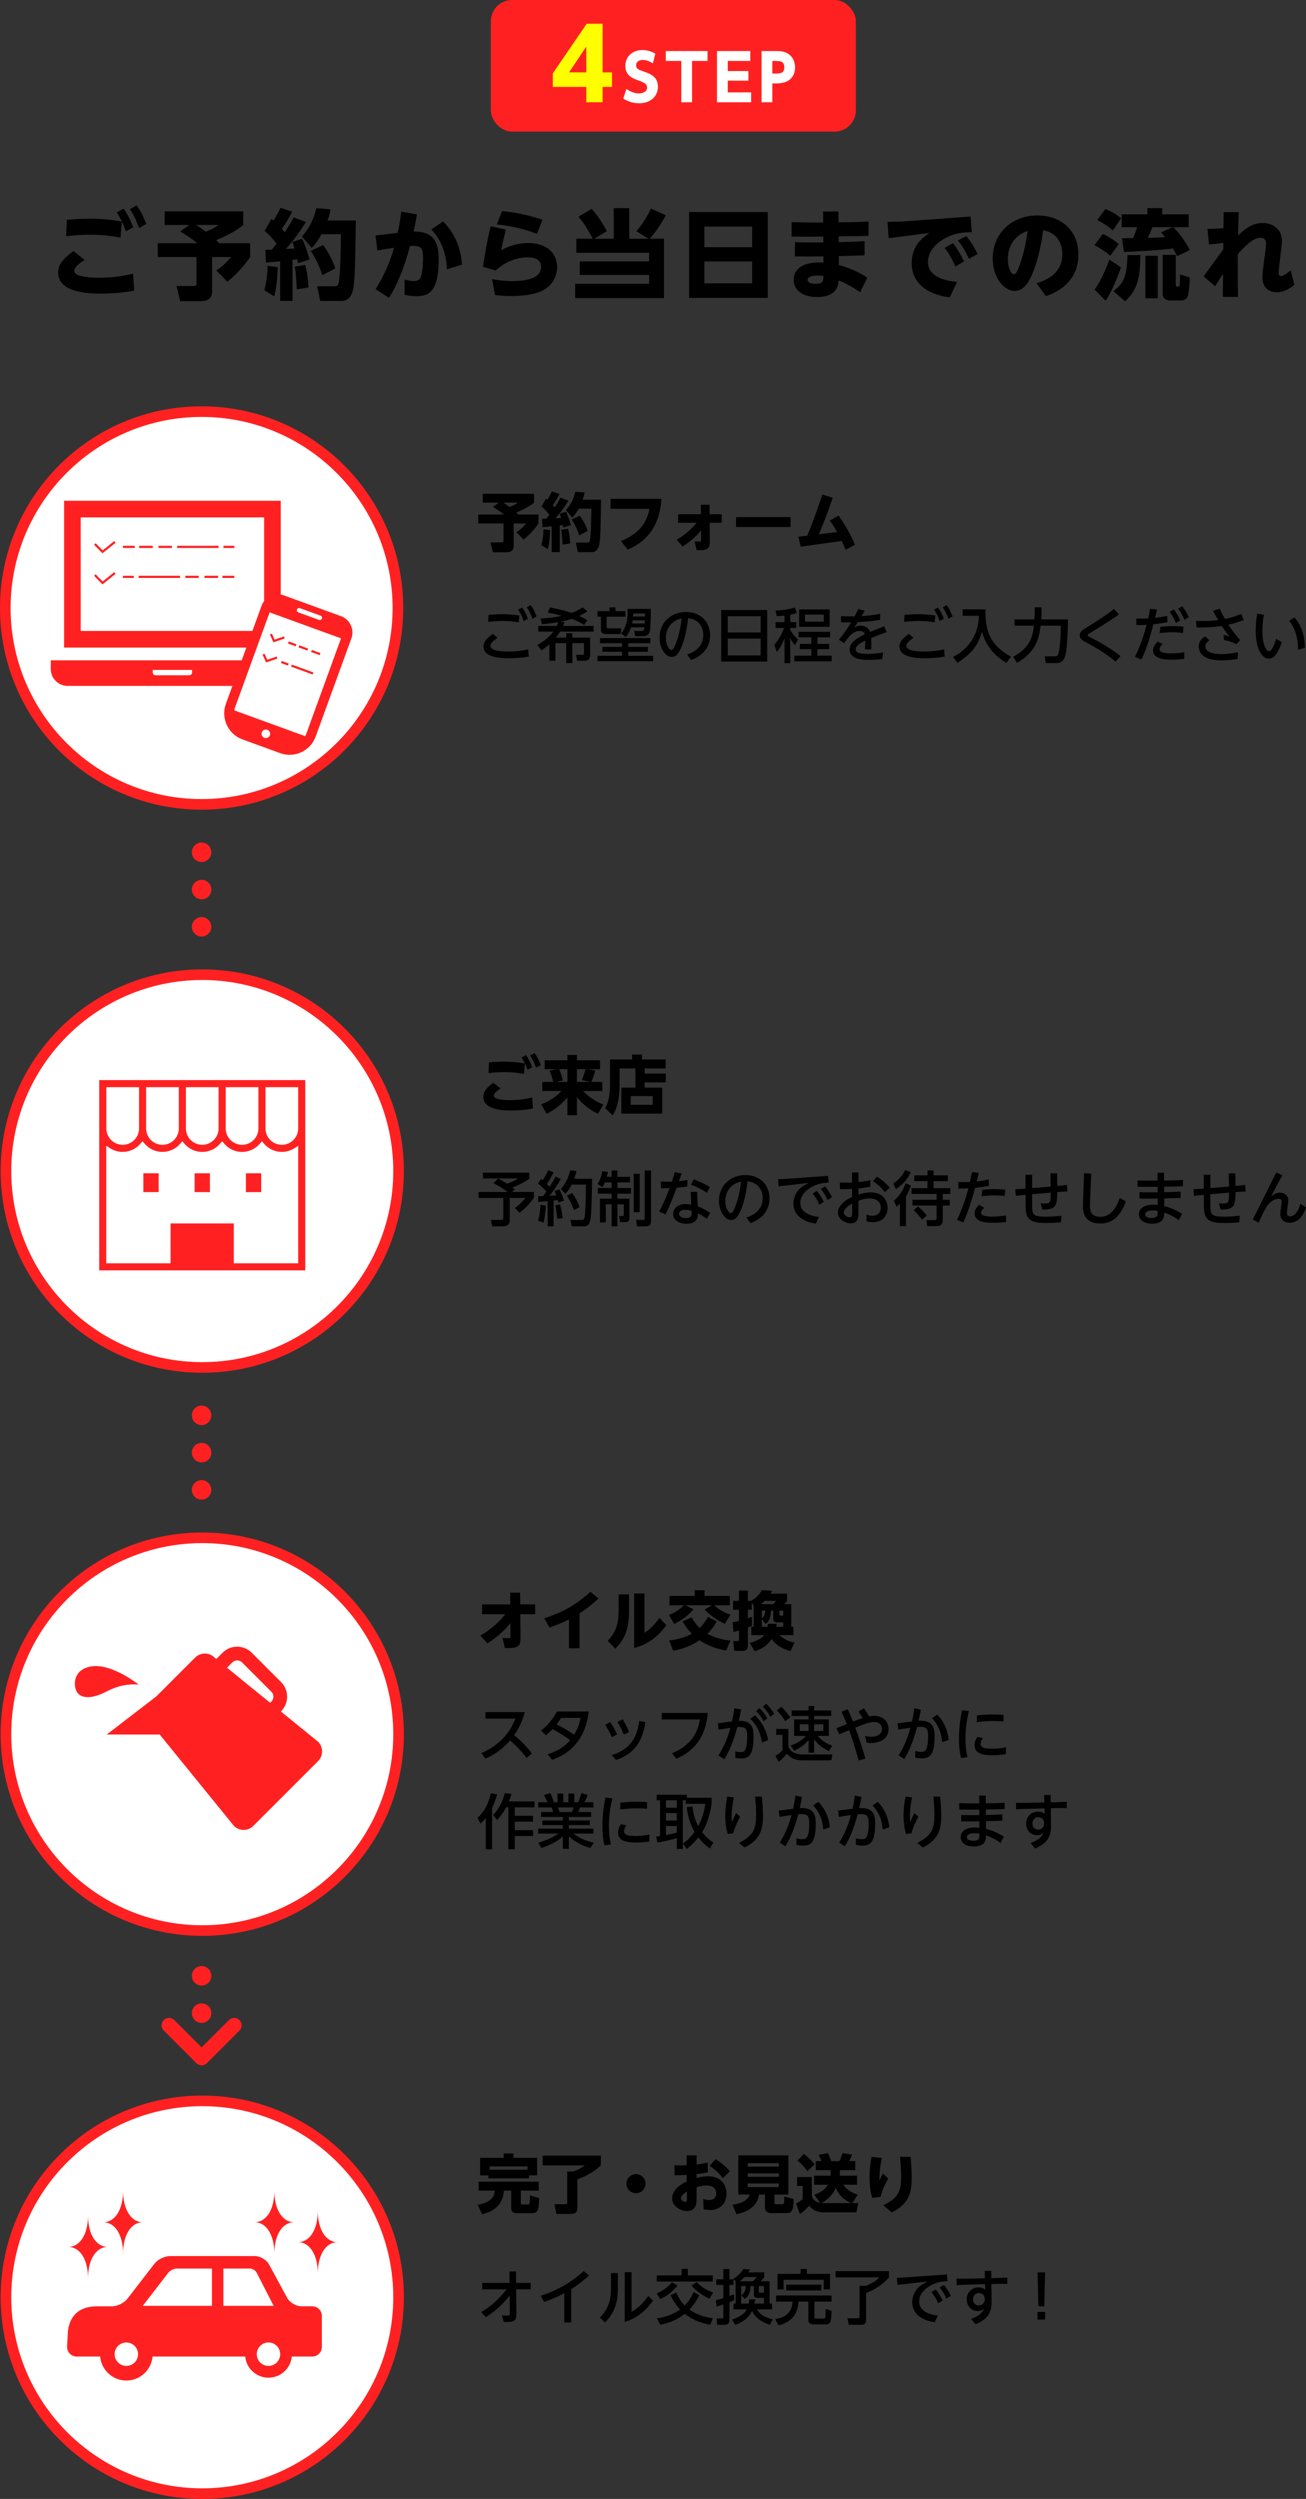 <?xml version="1.0" encoding="UTF-8"?>
<svg id="_レイヤー_2" data-name="レイヤー 2" xmlns="http://www.w3.org/2000/svg" width="615.39" height="1177.09" viewBox="0 0 615.39 1177.09">
  <rect x="0" y="0" width="615.39" height="1177.09" fill="#333333" stroke="none"/>
  <defs>
    <style>
      .cls-1 {
        fill: #fff;
      }

      .cls-2 {
        fill: #ff2121;
      }

      .cls-3 {
        fill: #ff0;
      }

      .cls-4 {
        fill-rule: evenodd;
      }
    </style>
  </defs>
  <g id="_内容" data-name="内容">
    <g>
      <g>
        <path class="cls-4" d="m235.87,512.73c-.66.42-3.15,2.01-3.15,3.27s1.5,1.56,2.16,1.71c1.41.3,2.91.51,5.46.51,4.83,0,8.25-.75,10.44-1.26l.33,5.19c-3.36.66-6.75.93-10.14.93-3.18,0-13.23,0-13.23-6.48,0-1.65.63-3.72,4.71-6.57l3.42,2.7Zm11.04-6.84c-1.71-.33-4.71-.9-9.21-.9-3.54,0-6.21.3-7.5.45l.21-5.01c1.5-.15,3.99-.36,6.99-.36,4.95,0,8.37.6,9.9.87l-.39,4.95Zm.96-8.91c1.26,1.83,2.04,3.51,2.94,5.73l-2.25,1.23c-.84-2.37-1.47-3.69-2.79-5.82l2.1-1.14Zm4.02-1.02c1.26,1.8,1.98,3.36,2.94,5.73l-2.25,1.23c-.84-2.4-1.53-3.87-2.79-5.79l2.1-1.17Z"/>
        <path class="cls-4" d="m262.03,503.64h-5.37v-4.2h10.71v-2.52h4.47v2.52h10.89v4.2h-5.43l3.21.66c-.12.45-.84,3.12-1.89,5.34h5.22v4.26h-9.15c3.03,3.03,5.67,4.74,9.6,6.39l-2.52,4.35c-4.8-2.25-7.83-5.31-9.93-7.92v8.61h-4.47v-8.4c-3.9,4.38-7.02,6.36-9.78,7.71l-2.58-4.44c2.88-1.14,6.27-2.82,9.57-6.3h-9.06v-4.26h5.19c-.51-1.95-.96-3.72-1.74-5.25l3.06-.75Zm-.12,6h5.46v-6h-3.9c.48.99,1.35,3.27,1.74,5.28l-3.3.72Zm12.27-.93c.72-1.56,1.56-4.41,1.74-5.07h-4.08v6h6.12l-3.78-.93Z"/>
        <path class="cls-4" d="m303.76,505.68h9.96v4.17h-9.96v2.46h8.28v12.24h-19.26v-12.24h6.63v-9.03h-7.47v8.55c0,4.5-.93,10.08-3.24,13.53l-3.57-3.45c1.74-2.49,2.31-7.53,2.31-10.23v-12.63h10.41v-2.34h4.68v2.34h11.13v4.23h-9.9v2.4Zm3.81,10.62h-10.38v4.11h10.38v-4.11Z"/>
      </g>
      <g>
        <path d="m234.64,555.1h-7.06v-2.74h21.84v2.86c-2.41,1.93-7.08,3.81-7.95,4.14.34.25.76.59,1.18.95l-1.4,1.15h10.3v2.8c-2.13,2.86-3.67,4.48-6.72,7.06l-2.21-2.3c1.74-1.2,3.89-3.25,5.01-4.76h-7.45v10.78c0,2.44-2.55,2.6-2.97,2.6h-5.29l-.56-3.02h4.9c.67,0,.9-.25.9-1.01v-9.35h-11.65v-2.8h13.66c-.92-.73-3.16-2.35-6.61-4.12l2.07-2.24Zm.03,0c1.12.59,2.13,1.09,4.26,2.46,1.93-.64,3.67-1.4,5.1-2.46h-9.35Z"/>
        <path d="m253.6,563.5c.84-.03,1.48-.03,2.3-.06.34-.48.78-1.06,1.54-2.18-.31-.36-1.88-2.24-3.92-3.78l1.43-2.16c.25.17.5.39.78.59,1.29-1.93,1.96-3.33,2.6-4.7l2.49,1.04c-.87,1.93-2.32,4.34-3.16,5.4.2.2.7.73,1.29,1.37,1.76-2.66,2.32-3.78,2.83-4.79l2.49,1.09c-.53,1.01-1.6,3.02-5.29,7.95,1.04-.06,2.1-.14,3.11-.22-.28-.9-.5-1.37-.81-2.04l2.3-.78c.73,1.29,1.93,4.45,2.21,5.32l-2.6.87c-.11-.45-.17-.62-.34-1.15-.62.08-1.32.17-1.99.25v12.12h-2.8v-11.84c-.62.06-3.75.31-4.45.36v-2.66Zm3.58,4.37c-.03.98-.25,4.93-1.06,8.04l-2.6-.95c.84-2.69,1.09-5.54,1.15-7.48l2.52.39Zm6.69-.56c.53,1.82.95,3.56,1.29,6.44l-2.6.42c-.11-1.85-.62-5.04-.92-6.44l2.24-.42Zm7.76-15.76c-.22.95-.48,2.07-1.06,3.7h8.43c-.22,13.16-.31,17.81-1.04,20.27-.59,1.99-2.07,2.13-2.44,2.13h-6.13l-.56-3h5.07c1.09,0,1.37-.25,1.57-1.32.48-2.63.62-12.68.59-15.34h-6.66c-1.26,2.46-2.32,3.58-3.02,4.34l-2.07-2.32c1.85-1.96,3.56-5.07,4.34-8.71l3,.25Zm-2.02,10.39c1.51,2.07,2.66,4.26,3.47,6.69l-2.6,1.37c-.73-2.02-1.96-4.68-3.39-6.78l2.52-1.29Z"/>
        <path d="m285.04,556.95c-.39.92-.67,1.46-1.09,2.21l-2.38-1.4c1.18-1.9,1.93-3.95,2.18-6.1l2.74.34c-.14.7-.25,1.29-.56,2.32h2.27v-3h2.72v3h5.94v2.63h-5.94v2.63h6.41v2.69h-6.41v2.35h5.68v8.99c0,1.57-.53,2.07-1.9,2.07h-2.52l-.5-2.83h1.62c.62,0,.62-.53.62-.78v-4.79h-3v10.36h-2.72v-10.36h-2.74v8.54h-2.74v-11.2h5.49v-2.35h-6.55v-2.69h6.55v-2.63h-3.16Zm13.55-4.03h2.83v18.06h-2.83v-18.06Zm5.18-1.6h3v24.16c0,1.74-1.34,2.16-2.46,2.16h-4.12l-.5-3.02h3.36c.59,0,.73-.2.73-.73v-22.57Z"/>
        <path d="m321.19,552.78c-.2.59-1.09,3.08-1.26,3.61,2.13-.22,3.14-.39,4.06-.56l-.14,3.08c-1.32.2-3.58.45-5.01.53-.95,2.63-2.86,7.7-5.21,12.6l-3.02-1.34c.84-1.62,2.83-5.38,4.93-11.06-1.26.03-2.8.06-4.06.03l-.11-3.14c2.24.14,3.28.14,5.24.08.76-2.41.95-3.08,1.34-4.45l3.25.62Zm11.9,21.31c-1.37-.95-2.63-1.82-4.2-2.55,0,1.29-.08,4.9-5.4,4.9-3.89,0-6.3-1.93-6.3-4.65,0-2.46,2.07-4.65,5.8-4.65,1.18,0,2.16.2,2.72.31-.11-2.02-.2-3.98-.22-6.08l3,.06c.03,1.85.06,2.35.31,6.8.92.34,2.77,1.04,5.82,3.11l-1.51,2.74Zm-10.36-4.23c-1.68,0-2.72.76-2.72,1.88,0,1.32,1.4,2.02,3.14,2.02,2.77,0,2.77-1.57,2.77-2.16,0-.22,0-.39-.06-1.29-.95-.28-2.27-.45-3.14-.45Zm4.17-14.36c3.14,1.23,5.21,2.24,7.59,3.58l-1.37,2.77c-1.93-1.26-4.51-2.77-7.56-3.78l1.34-2.58Z"/>
        <path d="m351.74,573.5c5.01-1.57,7.64-4.76,7.64-9.13,0-3.67-2.02-7.34-7.11-7.95-.42,3.19-1.23,9.55-3.58,14.5-1.37,2.94-2.74,3.75-4.17,3.75-2.8,0-5.74-3.86-5.74-9.07,0-7.06,5.35-12.1,12.43-12.1,6.52,0,11.37,4.28,11.37,10.95,0,8.46-7.31,11.09-8.99,11.68l-1.85-2.63Zm-9.97-7.78c0,3.36,1.54,5.71,2.63,5.71.84,0,1.54-1.79,2.07-3.11,1.79-4.54,2.44-9.44,2.74-11.76-6.16,1.32-7.45,6.36-7.45,9.16Z"/>
        <path d="m390.18,553.87l.28,3.19c-1.76.06-4.79.2-8.09,2.1-2.55,1.46-5.26,3.89-5.26,7.48,0,5.21,6.27,6.33,8.82,6.58l-1.51,3.14c-6.47-.9-10.58-4.23-10.58-9.44,0-3.25,1.71-6.16,3.86-7.73.9-.67,1.82-1.18,3.33-1.99l-14.14,1.6-.28-3.33c2.74-.11,4.62-.22,4.73-.25l18.84-1.34Zm-5.29,7.08c1.32,1.54,2.16,2.97,3.28,5.15l-2.07,1.37c-.98-2.16-1.79-3.53-3.16-5.26l1.96-1.26Zm3.84-2.16c1.34,1.54,2.18,2.94,3.33,5.12l-2.1,1.34c-1.06-2.24-1.76-3.44-3.19-5.24l1.96-1.23Z"/>
        <path d="m401.47,552.27h3.05v4.56c2.16-.22,3.56-.48,5.57-.92l.03,3.11c-2.58.45-3.28.5-5.6.78v2.88c1.6-.45,3.47-1.01,5.77-1.01,5.85,0,7.95,3.89,7.95,7.28,0,2.6-1.4,6.78-7.08,6.78-1.37,0-2.24-.25-2.86-.45l-.03-3.22c.56.25,1.4.62,2.74.62,3.86,0,4.03-3.16,4.03-3.78,0-1.76-.87-4.37-5.26-4.37-2.24,0-4,.62-5.26,1.06v5.46c0,1.76,0,5.21-3.58,5.21-2.44,0-6.1-1.88-6.1-5.01,0-4.03,4.79-6.61,6.64-7.45v-3.78c-.78.06-2.86.17-5.71.11l-.03-3.11c.98.03,1.71.06,3.16.06,1.6,0,2.18-.03,2.58-.06v-4.76Zm.06,14.67c-.78.45-3.92,2.18-3.92,4.2,0,1.26,1.65,2.27,2.83,2.27,1.09,0,1.09-1.04,1.09-2.27v-4.2Zm11.73-12.68c2.46,1.57,4.23,3.14,5.99,5.15l-2.27,2.13c-1.65-2.07-3.25-3.61-5.66-5.15l1.93-2.13Z"/>
        <path d="m420.93,557.48c2.72-1.88,4.14-3.53,5.63-6.38l2.58,1.04c-.98,2.21-2.66,5.1-7,7.98l-1.2-2.63Zm8.29.95c-.31.95-.92,2.86-2.32,5.07v14.06h-2.86v-10.58c-.56.56-.95.84-1.65,1.4l-1.15-2.8c2.66-2.44,4.14-4.51,5.49-8.23l2.49,1.09Zm7.81-7.11h2.86v2.32h6.75v2.72h-6.75v3.3h7.9v2.72h-3.56v2.74h3.33v2.72h-3.33v6.86c0,2.27-1.09,2.86-3.39,2.86h-3.92l-.45-2.86h3.56c.9,0,1.29,0,1.29-.9v-5.96h-11.37v-2.72h11.37v-2.74h-11.82v-2.72h7.53v-3.3h-6.22v-2.72h6.22v-2.32Zm-2.55,23.16c-1.06-1.37-2.63-3.33-3.98-4.4l1.99-1.76c1.96,1.34,3.5,3.33,4.17,4.26l-2.18,1.9Z"/>
        <path d="m450.92,574.59c2.94-5.88,4.7-12.04,5.4-14.84-.34.03-2.13.11-4.73.08l-.06-3.08c.81.03,1.65.06,2.94.06,1.51,0,2.13-.03,2.52-.06.17-.73.9-4,1.04-4.68l3.14.42c-.31,1.43-.36,1.68-.92,4,2.18-.25,3.11-.39,5.63-.95l.11,3c-1.46.31-3.19.62-6.5.98-.98,3.5-3.05,10.86-5.57,16.27l-3-1.2Zm12.82-5.71c-.45.45-1.51,1.51-1.51,2.41,0,1.76,3.92,1.76,5.63,1.76,2.55,0,4.79-.34,6.19-.53v3.11c-1.57.17-3.22.34-5.85.34-2.94,0-8.96,0-8.96-4.42,0-1.06.36-2.27,2.07-4.06l2.44,1.4Zm9.66-5.52c-1.2-.11-2.88-.28-5.12-.28-2.83,0-4.65.25-5.77.42l.34-3c.87-.11,2.94-.39,5.71-.39,2.35,0,3.86.17,5.15.31l-.31,2.94Z"/>
        <path d="m494.99,552.69h3.11l.08,5.96c2.72-.28,3.33-.34,4.54-.53l.25,3.14c-2.04.03-4.45.22-4.79.25-.11,6.38-.42,8.32-7.03,8.23l-.81-2.94c.39.03.9.08,1.54.08,3.14,0,3.14-.28,3.25-5.12l-8.79.76v4.51c0,4.98,0,6.08,6.55,6.08,2.63,0,5.71-.28,7.34-.42l-.36,3.11c-1.15.08-3.75.28-7.03.28-6.8,0-9.52-1.32-9.55-7.48l-.03-5.82c-.48.03-2.86.25-4.62.53l-.25-3.14c.67-.03,1.9-.03,4.84-.28l-.03-6.55h3.16l-.03,6.3,8.79-.73-.14-6.22Z"/>
        <path d="m514.17,552.83l-.56,14.22c-.08,2.27-.25,6.13,4.9,6.13s7.81-4.96,9.1-8.9l2.91,1.65c-3.14,8.6-7.84,10.39-11.98,10.39-8.57,0-8.32-6.72-8.23-9.07l.5-14.62,3.36.2Z"/>
        <path d="m545.39,552.41h3.11l.03,3.67c4.65-.08,5.15-.11,8.88-.25v2.94c-3.92.14-4.4.14-8.88.22l.03,2.58c4.34-.11,4.82-.11,7.73-.28l.03,2.97c-2.97.11-3.44.14-7.73.22v3.61c2.97.7,5.46,1.9,8.43,3.67l-1.54,2.97c-1.43-1.01-3.56-2.41-6.89-3.58-.03,2.1-.11,5.24-5.85,5.24-3.86,0-6.08-1.93-6.08-4.4s2.04-4.54,6.89-4.54c.9,0,1.57.08,1.96.14l-.03-3.05c-4.23.06-4.7.06-8.54.03v-3c3.28.08,3.78.08,8.54.06l-.03-2.6c-4.48.03-4.98.03-9.46-.03v-3c4.09.11,4.59.11,9.44.11l-.03-3.7Zm-2.07,17.75c-3.3,0-3.75,1.23-3.75,1.88,0,.76.78,1.68,2.97,1.68,2.97,0,2.97-1.23,2.97-3.36-.42-.08-1.15-.2-2.18-.2Z"/>
        <path d="m578.99,552.69h3.11l.08,5.96c2.72-.28,3.33-.34,4.54-.53l.25,3.14c-2.04.03-4.45.22-4.79.25-.11,6.38-.42,8.32-7.03,8.23l-.81-2.94c.39.03.9.08,1.54.08,3.14,0,3.14-.28,3.25-5.12l-8.79.76v4.51c0,4.98,0,6.08,6.55,6.08,2.63,0,5.71-.28,7.34-.42l-.36,3.11c-1.15.08-3.75.28-7.03.28-6.8,0-9.52-1.32-9.55-7.48l-.03-5.82c-.48.03-2.86.25-4.62.53l-.25-3.14c.67-.03,1.9-.03,4.84-.28l-.03-6.55h3.16l-.03,6.3,8.79-.73-.14-6.22Z"/>
        <path d="m604.25,553.62c-1.12,2.02-2.86,5.18-5.29,9.97.84-.7,2.16-1.82,4.17-1.82s3.92,1.26,3.92,3.72c0,.92-.67,5.04-.67,5.88,0,.7.2,1.57,1.6,1.57,2.69,0,4.14-3.78,4.79-5.91l2.63,1.74c-1.48,4.48-4.12,7.17-7.62,7.17-2.86,0-4.51-1.51-4.51-4.34,0-.9.67-4.82.67-5.63,0-.62-.42-1.29-1.46-1.29s-3.11.73-4.56,2.3c-.7.78-1.71,1.88-4.87,8.96l-2.72-1.54,11.06-22.15,2.86,1.37Z"/>
      </g>
      <g>
        <path class="cls-4" d="m235.03,236.75h-7.56v-4.17h24.15v4.2c-2.49,2.04-5.4,3.39-8.34,4.65.18.15.78.75.96.93h9.51v4.23c-.9,1.29-2.97,4.26-6.99,7.59l-3.42-3.45c.63-.42,2.73-1.83,4.56-4.14h-5.85v10.53c0,1.77-.87,3.03-3.48,3.03h-6.33l-1.11-4.65h4.98c1.14,0,1.14-.21,1.14-1.08v-7.83h-11.91v-4.23h12.15c-2.13-1.77-4.26-3.03-5.25-3.6l2.79-2.01Zm2.07,0c1.17.72,2.07,1.38,3.03,2.07,2.64-1.05,3.39-1.68,3.87-2.07h-6.9Z"/>
        <path class="cls-4" d="m259.24,249.71c-.03.75-.24,6.18-1.11,8.97l-3.03-1.89c.57-2.07,1.02-5.07.99-7.47l3.15.39Zm-3.81-5.37c.93.03,1.38.03,1.98,0,.93-1.17,1.2-1.53,1.44-1.83-.27-.36-1.65-2.31-3.66-3.93l2.07-3.66c.36.24.48.33.69.51.9-1.56,1.32-2.28,2.13-3.93l3.54,1.17c-.36.84-.81,1.89-3.15,5.25.21.27.45.54.9,1.08,1.47-2.16,2.13-3.48,2.7-4.56l3.78,1.38c-1.77,2.97-3.84,5.73-6.12,8.31.36-.03,2.25-.12,2.67-.15-.39-1.26-.45-1.44-.69-1.98l2.97-.99c.78,1.38,1.89,4.71,2.31,6.36l-3.54,1.14c-.12-.57-.15-.78-.24-1.23-.3.06-.54.09-1.44.21v12.6h-3.81v-12.15c-2.64.27-3.39.3-4.35.36l-.18-3.96Zm12.24,4.68c.63,2.43.93,5.37,1.02,6.93l-3.63.6c0-.57-.18-4.98-.6-6.99l3.21-.54Zm7.8-17.07c-.18.9-.36,1.83-.93,3.42h8.67c-.18,12.63-.24,18.72-.9,21.51-.24,1.05-1.05,3.21-3.45,3.21h-6.6l-.9-4.5h5.22c.75,0,1.14,0,1.41-1.35.48-2.37.6-9.81.66-14.64h-5.97c-1.32,2.4-2.16,3.3-3,4.23l-3.03-3.57c1.92-2.01,3.69-5.07,4.41-8.64l4.41.33Zm-2.28,10.98c1.29,1.71,2.85,4.38,3.72,7.17l-3.96,2.04c-.54-1.59-1.92-5.13-3.6-7.44l3.84-1.77Z"/>
        <path class="cls-4" d="m311.68,234.98c-.69,9.36-3.84,18.63-15.87,23.91l-3.21-4.02c10.56-4.11,12.69-11.34,13.44-15.21h-18.33v-4.68h23.97Z"/>
        <path class="cls-4" d="m318.82,254.24c3.39-1.98,6.45-4.35,9.45-7.98h-8.73v-4.02h10.74l-.06-4.5h4.11l.03,4.5h5.7v4.02h-5.67l.09,8.7c.03,3.93-1.65,4.32-6.24,4.17l-.96-4.14c.36.03,1.56.12,2.31.12s.78-.12.78-.9l-.03-4.35c-1.92,2.25-4.32,4.71-8.67,7.56l-2.85-3.18Z"/>
        <path class="cls-4" d="m372.52,243.59v4.65h-25.68v-4.65h25.68Z"/>
        <path class="cls-4" d="m395.11,242.87c1.47,2.07,4.86,6.84,7.74,13.74l-4.38,2.34c-.75-1.74-1.08-2.52-1.83-4.14l-19.32,2.7-1.14-4.68,4.17-.51c.93-2.16,3.66-8.73,7.14-19.41l4.89,1.56c-3.06,9.06-5.85,15.6-6.54,17.19l8.61-1.05c-1.29-2.31-2.28-3.78-3.45-5.4l4.11-2.34Z"/>
      </g>
      <g>
        <path d="m234.42,300.48c-.76.48-3.33,2.16-3.33,3.64,0,2.58,5.49,2.77,8.46,2.77,4.76,0,8.06-.73,9.35-1.01l.22,3.39c-3.08.56-6.19.78-9.3.78-3.42,0-12.01-.17-12.01-5.54,0-1.34.48-3.16,4.4-5.94l2.21,1.9Zm9.97-7.34c-1.43-.22-3.84-.64-7.56-.64-3.19,0-5.63.28-6.78.42l.14-3.3c1.34-.11,3.64-.31,6.47-.31s5.38.2,8.09.62l-.36,3.22Zm1.62-7c1.29,1.82,2.02,3.5,2.74,5.32l-1.96,1.09c-.78-2.18-1.4-3.47-2.63-5.4l1.85-1.01Zm4.09-1.09c1.26,1.79,1.79,3,2.77,5.32l-1.99,1.09c-.78-2.21-1.37-3.42-2.63-5.4l1.85-1.01Z"/>
        <path d="m262.36,294.88c.39-.9.5-1.2.7-1.79-3.84.62-6.33.81-7.67.92l-.73-2.66c2.27-.11,5.88-.34,10.05-1.29-2.27-.62-4.28-1.04-6.58-1.51l1.06-2.44c1.62.34,6.83,1.4,10.14,2.6,2.69-1.01,4.23-1.99,5.15-2.58l2.32,1.85c-.84.56-2.02,1.29-3.86,2.15,2.16,1.01,3.02,1.51,3.81,1.93l-1.51,2.29c-.92-.59-2.66-1.68-5.77-2.83-1.6.48-3.58,1.01-5.43,1.34l1.93.22c-.14.5-.25.95-.62,1.76h14.36v2.66h-15.76c-.39.62-.9,1.43-2.02,2.83h4.9v-2.04h2.86v2.04h8.37v8.54c0,.76-.25,2.35-2.44,2.35h-3.67l-.5-2.77h2.94c.53,0,.78-.11.78-.76v-4.76h-5.49v9.41h-2.86v-9.41h-5.1v8.29h-2.86v-7.7c-1.37,1.23-2.6,2.07-3.78,2.83l-1.85-2.55c2.04-1.18,5.12-3.05,7.53-6.3h-7.11v-2.66h8.68Z"/>
        <path d="m290,286.11v1.76h4.7v2.6h-8.85v4.54c0,.98.28.98,1.09.98h5.8l-.34,2.66h-7.2c-.67,0-2.04-.22-2.04-2.04v-6.13h-1.65v-2.6h5.68v-1.76h2.8Zm16.44,16.86h-10.42v1.74h9.27v2.3h-9.27v1.9h11.73v2.55h-26.24v-2.55h11.59v-1.9h-9.24v-2.3h9.24v-1.74h-10.36v-2.41h23.69v2.41Zm-4.06-5.74c.98,0,1.06-.22,1.26-1.76h-6.24c-.84,2.52-1.93,3.87-2.55,4.59l-2.18-1.79c1.15-1.34,3.39-4.17,3.05-11.45h10.95c0,2.91,0,8.88-.56,10.72-.2.67-.64,2.13-3.11,2.13h-3.72l-.48-2.44h3.58Zm1.4-3.55c0-.2.06-1.23.06-1.46h-5.74c-.03.37-.08.7-.22,1.46h5.91Zm-5.43-4.68c0,.28-.06.89-.06,1.4h5.63c0-.42.06-1.2.06-1.4h-5.63Z"/>
        <path d="m323.74,308.26c5.01-1.57,7.64-4.76,7.64-9.13,0-3.67-2.02-7.34-7.11-7.95-.42,3.19-1.23,9.55-3.58,14.5-1.37,2.94-2.74,3.75-4.17,3.75-2.8,0-5.74-3.86-5.74-9.07,0-7.06,5.35-12.1,12.43-12.1,6.52,0,11.37,4.28,11.37,10.95,0,8.46-7.31,11.09-8.99,11.68l-1.85-2.63Zm-9.97-7.79c0,3.36,1.54,5.71,2.63,5.71.84,0,1.54-1.79,2.07-3.11,1.79-4.54,2.44-9.44,2.74-11.76-6.16,1.31-7.45,6.36-7.45,9.15Z"/>
        <path d="m361.51,287.37v24.25h-21.67v-24.25h21.67Zm-18.59,10.56h15.48v-7.67h-15.48v7.67Zm0,2.86v7.95h15.48v-7.95h-15.48Z"/>
        <path d="m369.66,289.95c-1.93.22-2.69.25-3.64.31l-.59-2.66c4.48-.2,7.06-.81,9.07-1.43l1.01,2.55c-.7.22-1.29.42-3.16.81v3.53h2.88v2.72h-2.88v.87c1.51,2.74,3.02,4,3.72,4.56l-1.54,2.69c-.98-1.18-1.6-2.1-2.18-3.53v12.01h-2.69v-11.76c-1.32,3.61-2.8,5.46-3.58,6.47l-1.23-3.33c2.04-2.32,3.5-5.1,4.62-7.98h-4.03v-2.72h4.23v-3.11Zm21.48,7.67v2.58h-5.96v3.11h5.54v2.46h-5.54v3.08h6.69v2.66h-17.56v-2.66h8.01v-3.08h-5.46v-2.46h5.46v-3.11h-6.05v-2.58h14.87Zm-.2-10.56v8.21h-14.39v-8.21h14.39Zm-11.62,2.46v3.3h8.85v-3.3h-8.85Z"/>
        <path d="m407.49,287.66c-.42.73-1.09,1.85-1.54,2.55,2.94-.17,5.88-.5,8.79-1.09l-.03,2.88c-4.96.7-6.55.81-10.53,1.04-.56.87-1.12,1.76-1.68,2.63.78-.5,1.46-.92,3.08-.92,1.06,0,3.44.22,4.45,2.91,2.74-1.18,4.9-2.02,6.64-2.66l1.12,2.77c-2.55.87-4.79,1.74-7.25,2.74.08,1.88,0,4.65-.03,5.4h-2.97c.11-1.43.17-2.49.2-4.17-2.49,1.18-4.54,2.44-4.54,4.09,0,1.57,1.71,2.18,5.68,2.18,3.36,0,6.08-.45,7.2-.64l-.31,3.05c-2.1.25-4.23.42-6.38.42-2.49,0-9.04,0-9.04-4.9,0-3.56,4.06-5.68,7.17-7.14-.42-1.15-1.2-1.6-2.38-1.6-3.25,0-5.32,2.72-7.42,5.8l-2.41-1.68c2.86-3.39,4.93-6.86,5.74-8.18-1.82.03-2.63.03-4.79-.03l.06-2.88c1.12.06,2.72.11,4.42.11h1.93c.92-1.74,1.15-2.18,1.76-3.45l3.05.76Z"/>
        <path d="m430.42,300.48c-.76.48-3.33,2.16-3.33,3.64,0,2.58,5.49,2.77,8.46,2.77,4.76,0,8.06-.73,9.35-1.01l.22,3.39c-3.08.56-6.19.78-9.3.78-3.42,0-12.01-.17-12.01-5.54,0-1.34.48-3.16,4.4-5.94l2.21,1.9Zm9.97-7.34c-1.43-.22-3.84-.64-7.56-.64-3.19,0-5.63.28-6.78.42l.14-3.3c1.34-.11,3.64-.31,6.47-.31s5.38.2,8.09.62l-.36,3.22Zm1.62-7c1.29,1.82,2.02,3.5,2.74,5.32l-1.96,1.09c-.78-2.18-1.4-3.47-2.63-5.4l1.85-1.01Zm4.09-1.09c1.26,1.79,1.79,3,2.77,5.32l-1.99,1.09c-.78-2.21-1.37-3.42-2.63-5.4l1.85-1.01Z"/>
        <path d="m453.58,287.04h10.78c-.25,9.63,1.93,16.83,11.98,22.26l-2.07,2.94c-3.78-2.21-9.16-6.24-11.56-14.56-1.88,6.08-4.23,9.69-11.59,14.56l-1.99-2.77c6.86-3.67,11.98-10.02,12.1-19.4h-7.64v-3.02Z"/>
        <path d="m477.43,309.38c8.54-4.7,9.21-10.28,9.74-14.67h-9.1v-2.94h9.35c.03-.31.14-2.3.14-3.7v-2.02h3.19v2.16c0,1.65-.06,2.69-.14,3.56h12.6c-.08,9.41-.67,14.7-1.15,16.63-.25,1.06-.92,3.92-4.12,3.92h-5.18l-.48-3.16h4.68c1.6,0,1.79-1.01,2.16-3.05.42-2.32.76-8.21.73-11.4h-9.52c-.64,5.43-1.88,12.32-11.12,17.5l-1.79-2.83Z"/>
        <path d="m527.25,289.42c-3.84,2.83-8.96,5.91-13.55,8.71-1.06.64-1.18.7-1.18,1.06,0,.34.11.39,1.09.9,3.92,2.07,9.02,4.73,14.39,8.96l-2.32,2.6c-5.24-4.37-10.05-6.97-14.08-9.15-1.51-.81-2.83-1.65-2.83-3.25,0-1.68,1.48-2.58,2.58-3.25,4.2-2.55,8.9-5.49,13.55-9.16l2.35,2.58Z"/>
        <path d="m534.8,309.38c2.91-5.82,4.7-11.96,5.49-15.06-2.07.11-3.64.11-4.82.11l-.03-3.11c.78.03,1.57.05,2.66.05s1.74-.03,2.91-.08c.48-2.1.64-2.94.92-4.51l3.25.34c-.53,2.41-.64,2.83-.92,3.92,2.02-.25,3.36-.45,5.74-.95l.08,3c-3.47.64-5.88.89-6.58.95-1.54,5.66-3.14,11.51-5.66,16.58l-3.05-1.23Zm13.08-6.08c-.56.56-1.48,1.48-1.48,2.58,0,1.88,4,1.88,5.63,1.88,2.55,0,4.73-.34,6.02-.56v3.16c-.98.11-3.22.36-5.99.36-2.16,0-8.74,0-8.74-4.26,0-1.74,1.01-3.08,2.1-4.26l2.46,1.09Zm9.52-5.15c-1.32-.14-2.86-.31-5.24-.31-2.77,0-4.87.25-5.74.36l.36-2.88c1.06-.14,2.94-.39,5.85-.39,2.24,0,3.78.14,5.04.25l-.28,2.97Zm-4.34-11.09c.5.62,1.62,1.99,3.11,5.18l-2.07,1.23c-.95-2.24-1.62-3.47-2.97-5.26l1.93-1.15Zm4-1.51c1.26,1.54,2.07,3.03,3.11,5.18l-2.04,1.23c-.92-2.16-1.65-3.44-3-5.26l1.93-1.15Z"/>
        <path d="m582.68,303.42c-2.35-1.09-3.44-1.48-5.96-1.93l-.2-2.41c1.09.2,1.51.31,2.72.76-1.57-2.07-2.3-3.11-3.53-5.01-5.07.81-9.77.76-11.87.7l-.28-3.08c1.15.03,2.18.08,3.67.08,2.66,0,4.59-.2,6.8-.45-.81-1.37-1.2-2.04-2.44-4.37l3.11-1.01c.39.87,1.29,2.77,2.49,4.84,3.64-.73,5.85-1.57,7.67-2.38l1.2,2.88c-2.94,1.21-5.94,1.93-7.22,2.21,1.65,2.52,3.44,4.98,5.49,7.25l-1.65,1.9Zm.56,6.94c-1.51.25-4.23.7-7.64.7s-6.97-.5-9.02-2.55c-1.09-1.06-1.71-2.46-1.71-3.98,0-3.02,2.18-4.26,3.05-4.76l1.99,1.93c-.95.56-1.93,1.21-1.93,2.72,0,3.64,5.94,3.67,7.53,3.67,3.5,0,6.38-.59,7.78-.9l-.06,3.16Z"/>
        <path d="m595.54,289.59c-.28,1.65-.7,4.23-.7,7.53,0,6.27,1.74,9.63,3.08,9.63,1.48,0,2.83-3.75,3.44-5.85l2.6,1.65c-.64,1.96-1.48,3.81-2.35,5.12-.7,1.09-1.85,2.6-3.75,2.6-2.74,0-6.16-3.75-6.16-13.36,0-2.72.25-5.21.7-7.87l3.14.53Zm16.07,16.44c.08-6.89-2.13-11.12-4.17-13.64l2.55-1.54c2.52,2.91,4.9,7.53,4.84,14.31l-3.22.87Z"/>
      </g>
      <g>
        <path class="cls-4" d="m225.52,1027.65h28.35v4.2h-8.46v5.82c0,.6.24.72.72.72h2.76c.39,0,.54-.27.63-.57.15-.51.21-3,.21-3.66l4.29,1.2c-.15,4.68-.24,7.14-3.24,7.14h-7.11c-1.14,0-2.79-.18-2.79-2.46v-8.19h-3.42c-.42,6.39-4.32,9.63-10.26,11.16l-2.1-4.44c7.32-1.35,7.92-4.8,8.04-6.72h-7.62v-4.2Zm4.59-2.97h-3.87v-8.25h11.07v-2.07h4.62v2.07h11.16v8.25h-3.87v1.38h-19.11v-1.38Zm18.45-2.67v-1.56h-17.82v1.56h17.82Z"/>
        <path class="cls-4" d="m283.12,1015.38v4.5c-2.82,3-7.32,5.34-11.07,6.66v13.26c0,2.37-.93,3.03-3.24,3.03h-6.63l-.93-4.56h5.04c.6,0,.99-.12.99-.87v-14.52h2.64c2.13-.66,3.54-1.35,5.7-2.91h-19.92v-4.59h27.42Z"/>
        <path class="cls-4" d="m304.18,1028.58c0,2.46-1.98,4.5-4.5,4.5s-4.5-2.01-4.5-4.5,2.07-4.5,4.5-4.5,4.5,1.98,4.5,4.5Z"/>
        <path class="cls-4" d="m323.56,1015.26h4.68v4.29c.63-.06,2.61-.3,5.22-.9l.09,4.68c-2.67.42-3.18.48-5.31.72v1.83c1.77-.48,3.48-.78,5.31-.78,6.33,0,8.79,4.2,8.79,8.22,0,3.21-1.74,7.68-7.98,7.68-1.32,0-2.16-.21-2.82-.36l-.15-4.89c.54.21,1.32.54,2.58.54,3.36,0,3.54-2.34,3.54-3.15,0-1.56-.87-3.69-4.68-3.69-2.07,0-3.63.54-4.59.84v4.8c0,1.89-.06,2.76-.36,3.63-.87,2.64-3.42,2.79-4.11,2.79-2.76,0-7.05-2.04-7.05-5.97,0-4.47,4.89-7.11,6.84-7.98v-3.09c-3.03.12-3.42.15-5.7.15l-.06-4.74c.99.06,1.71.09,3,.09.36,0,1.59,0,2.76-.06v-4.65Zm.12,17.04c-.48.3-2.82,1.71-2.82,3.18,0,.84,1.14,1.68,2.1,1.68.72,0,.72-.6.72-1.65v-3.21Zm13.53-15.27c3.24,2.01,5.34,4.17,6.72,5.73l-3.33,3.21c-1.74-2.28-3.51-3.99-6.24-5.76l2.85-3.18Z"/>
        <path class="cls-4" d="m364.93,1037.43c0,.81.27.84.75.84h2.76c.93,0,1.14-.21,1.08-3.63l4.44,1.17c-.09,3.69-.27,6.63-2.94,6.63h-7.68c-2.37,0-2.88-1.71-2.88-2.49v-6.24h-2.85c-.81,6.27-6.63,8.49-10.56,9.27l-1.89-4.5c4.02-.39,7.29-2.04,8.13-4.77h-5.4v-18.45h23.61v18.45h-6.57v3.72Zm2.04-18.51h-14.64v1.62h14.64v-1.62Zm0,4.83h-14.64v1.62h14.64v-1.62Zm0,4.74h-14.64v1.71h14.64v-1.71Z"/>
        <path class="cls-4" d="m397.36,1029.09c2.31,3.3,5.7,4.32,6.81,4.65l-2.55,3.99h2.79l-.87,4.35h-15.48c-2.37,0-4.95-.69-6.78-3.15-1.08,1.29-2.4,2.64-4.38,3.96l-1.77-4.98c1.05-.51,1.8-.96,3.09-2.04v-6.21h-2.61v-4.2h6.93v8.73c.21.93.66,2.85,3.93,3.42l-2.76-3.81c1.26-.45,4.71-1.68,6.45-4.71h-6.57v-4.26h7.8v-2.61h-6.99v-4.26h2.67c-.33-.93-.57-1.44-1.35-2.94l4.41-.81c.63,1.35,1.35,3.24,1.56,3.75h3.84c.57-1.02,1.14-2.7,1.41-3.75l4.53.69c-.21.54-.42,1.23-1.35,3.06h2.88v4.26h-7.26v2.61h8.1v4.26h-6.48Zm-18.57-14.55c1.59,1.23,2.94,2.46,5.07,4.89l-3.36,3.27c-.6-.81-2.4-3.15-4.71-5.01l3-3.15Zm22.26,23.19c-3.42-1.5-5.67-3.72-7.29-7.11-1.35,3.45-4.41,5.94-6.63,7.08.39.03.57.03,1.41.03h12.51Z"/>
        <path class="cls-4" d="m415.51,1016.46c-.75,3.48-1.14,7.05-1.17,10.62.27-.51,1.44-2.82,1.68-3.3l2.55,2.37c-1.14,2.04-2.76,4.95-3.66,8.67l-3.9.42c-.36-1.23-1.29-4.17-1.29-9.42,0-.96,0-4.92.96-9.87l4.83.51Zm13.56-.51c.15,1.68.54,6.09.54,9.9,0,7.62-1.83,12.54-9.39,16.29l-4.02-3.39c7.35-3.45,8.43-7.08,8.43-13.35,0-3.57-.3-6.9-.54-9.45h4.98Z"/>
      </g>
      <g>
        <path d="m226.75,1089.09c2.77-1.71,7.28-4.56,11.93-10.75h-11.45v-3.02h12.88l-.03-5.4h3.05l.06,5.4h6.86v3.02h-6.83l.11,11.28c.03,3.53-.81,4.28-5.94,4.12l-.87-3.11c.76.06,1.62.08,2.38.08,1.29,0,1.34-.17,1.34-1.37l-.08-8.06c-4.34,5.6-8.6,8.48-11.26,10.19l-2.16-2.38Z"/>
        <path d="m269.17,1093.99h-3.28v-13.8c-4.4,2.35-7.64,3.47-9.49,4.09l-1.62-2.88c11.26-3.61,17.7-9.35,20.24-11.65l2.52,2.1c-2.16,1.96-4.26,3.75-8.37,6.41v15.74Z"/>
        <path d="m291.15,1070.7v6.58c0,4.9-.39,11.14-6.08,16.69l-2.41-2.32c4.68-4.7,5.24-9.27,5.24-14.11v-6.83h3.25Zm6.44-.42v18.68c1.85-1.04,4.56-2.8,7.87-7.5l2.24,2.24c-4.59,6.47-9.8,9.04-13.33,10v-23.41h3.22Z"/>
        <path d="m324.13,1068.71v3.08h11.73v2.88h-26.38v-2.88h11.68v-3.08h2.97Zm-14.64,11.56c1.4-.62,4.76-2.16,7.06-5.26l2.72,1.46c-2.63,3.44-5.49,5.24-8.2,6.47l-1.57-2.66Zm9.16-.42c.48,1.09,1.6,3.67,3.95,6.1,2.63-2.63,3.84-5.35,4.26-6.3l2.6,1.46c-.59,1.32-1.85,3.92-4.62,6.8,3.25,2.32,7.11,3.56,11.06,4.09l-1.26,3c-1.93-.34-7.14-1.26-11.96-5.12-4.76,3.81-9.8,4.79-11.62,5.15l-1.48-2.97c3.89-.64,7.7-1.9,10.89-4.23-.62-.64-2.6-2.72-4.51-6.69l2.69-1.29Zm9.72-4.9c1.76,2.13,4.54,3.84,7.67,4.93l-1.71,2.86c-2.72-1.09-6.16-3.44-8.48-6.16l2.52-1.62Z"/>
        <path d="m337.32,1083.47c.95-.22,1.82-.42,3.53-1.01v-6.19h-3.33v-2.63h3.33v-4.84h2.86v4.84h1.93v2.63h-1.93v5.21c.42-.14,1.9-.64,2.13-.73l.14,2.72c-.76.34-1.57.67-2.27.95v8.34c0,1.85-.95,2.3-2.24,2.3h-3.47l-.28-3h2.6c.5,0,.53-.2.53-.56v-6.05c-.84.28-1.51.5-3.19,1.04l-.34-3.02Zm9.32,1.6v-10.5h.08l-1.23-1.09c1.2-.78,3.39-2.3,4.79-4.68l3.14.2c-.22.42-.28.56-.81,1.37h7.53v2.35c-.25.28-1.4,1.51-1.74,1.85h4.23v10.5h1.18v2.72h-7.11c1.34,2.58,4.14,3.95,7.42,4.68l-1.34,2.6c-3.95-1.29-6.94-3.36-8.4-6.55-2.24,4.56-6.27,5.99-7.92,6.55l-1.54-2.46c1.2-.39,5.38-1.82,7-4.82h-6.27v-2.72h1.01Zm8.18-10.5c.62-.64,1.74-1.93,1.82-2.04h-5.77c-.7.73-1.54,1.51-2.24,2.04h6.19Zm-1.99,10.5c.14-.78.14-1.29.14-1.96h2.86c-.11.87-.17,1.29-.31,1.96h4.45v-2.69h-3.14c-1.46,0-1.57-.92-1.57-1.65v-3.92h-1.6c-.17,3.72-1.15,4.96-2.74,6.05l-1.54-1.76c1.15-.84,1.93-1.76,2.04-4.28h-2.16v8.26h3.56Zm4.7-8.26v2.63c0,.42.17.53.73.53h1.71v-3.16h-2.44Z"/>
        <path d="m365.68,1081.25h26.15v2.88h-8.06v7.48c0,.53.34.53.76.53h3.61c.64,0,.73-.45.78-.76.11-.7.11-2.94.11-3.81l2.8.92c-.11,5.54-.67,6.36-2.6,6.36h-5.99c-.48,0-2.35,0-2.35-2.04v-8.68h-4.65c-.39,8.46-6.36,10.42-9.46,11.17l-1.51-2.94c5.82-.78,8.04-4.14,8.18-8.23h-7.76v-2.88Zm11.59-12.49h2.91v2.32h10.92v7.34h-2.97v-4.54h-18.9v4.54h-2.86v-7.34h10.89v-2.32Zm-6.8,7.39h16.55v2.74h-16.55v-2.74Z"/>
        <path d="m393.74,1069.77h25.14v2.94c-2.77,3.33-6.72,5.8-10.78,7.34v12.54c0,2.35-1.15,2.46-2.63,2.46h-5.52l-.62-3.05h4.76c.59,0,.95-.2.95-.92v-14.39h3.11c.98-.39,4.23-1.71,6.16-3.98h-20.58v-2.94Z"/>
        <path d="m446.18,1071.34l.28,3.19c-1.76.06-4.79.2-8.09,2.1-2.55,1.46-5.26,3.89-5.26,7.48,0,5.21,6.27,6.33,8.82,6.58l-1.51,3.14c-6.47-.9-10.58-4.23-10.58-9.44,0-3.25,1.71-6.16,3.86-7.73.9-.67,1.82-1.18,3.33-1.99l-14.14,1.6-.28-3.33c2.74-.11,4.62-.22,4.73-.25l18.84-1.34Zm-5.29,7.08c1.32,1.54,2.16,2.97,3.28,5.15l-2.07,1.37c-.98-2.16-1.79-3.53-3.16-5.26l1.96-1.26Zm3.84-2.16c1.34,1.54,2.18,2.94,3.33,5.12l-2.1,1.34c-1.06-2.24-1.76-3.44-3.19-5.24l1.96-1.23Z"/>
        <path d="m467.24,1084.45c.03,2.41-.25,7.62-7.59,10.36l-2.04-2.55c4.45-1.57,5.49-3.53,6.08-4.79-.9.76-1.85,1.12-3.05,1.12-2.66,0-5.12-2.1-5.12-5.54s2.66-5.6,5.49-5.6c1.85,0,2.52.53,3.22,1.09l-.06-2.6-8.2.22c-2.49.06-3.33.08-5.18.22l-.06-3.08c2.07.08,3.92.06,5.15.03l8.2-.17-.08-3.53h3.08l.03,3.47,2.44-.06c.64-.03,3.16-.08,5.07-.25l.06,3.05c-1.43-.08-3.58-.11-5.1-.06l-2.44.08.11,8.57Zm-5.99-4.37c-1.54,0-2.77,1.18-2.77,2.94,0,1.88,1.29,2.94,2.72,2.94,1.68,0,2.83-1.32,2.83-2.97,0-2.04-1.48-2.91-2.77-2.91Z"/>
        <path d="m492.47,1070.39l-.42,15.96h-2.74l-.42-15.96h3.58Zm-3.58,18.62h3.56v3.58h-3.56v-3.58Z"/>
      </g>
      <g>
        <path class="cls-4" d="m226.36,770.43c2.49-1.47,7.32-4.5,11.73-10.05h-10.92v-4.65h13.26l-.03-5.52h4.68l.06,5.52h7.02v4.65h-6.99l.12,10.92c.06,4.41-1.41,5.19-7.41,4.98l-1.08-4.77c1.02.09,2.25.12,2.7.12,1.05,0,1.05-.09,1.05-1.26l-.06-5.79c-3,3.78-6.75,6.87-10.8,9.51l-3.33-3.66Z"/>
        <path class="cls-4" d="m273.1,776.43h-4.98v-13.62c-4.11,2.07-7.26,3.12-9.24,3.78l-2.43-4.32c6.69-2.16,13.92-5.25,21.75-12.48l3.78,3.18c-2.07,1.92-4.68,4.26-8.88,6.96v16.5Z"/>
        <path class="cls-4" d="m296.41,751.02v7.32c0,6.15-.6,12.51-6.48,18.24l-3.6-3.69c4.41-4.56,5.16-8.94,5.16-14.34v-7.53h4.92Zm7.26-.42v18.51c3.18-2.01,5.43-4.65,7.02-7.02l3.3,3.39c-2.25,3.15-6.93,8.76-15.18,10.77v-25.65h4.86Z"/>
        <path class="cls-4" d="m341.5,764.88c-3.42-1.59-7.23-4.2-9.48-6.75l3.51-1.98h-12.57l3.78,1.89c-3.54,4.14-7.2,5.97-9.09,6.87l-2.43-4.23c3.54-1.29,6.12-3.54,7.02-4.53h-6.78v-4.41h11.88v-2.67h4.65v2.67h11.91v4.41h-7.32c1.41,1.44,3.96,3.21,7.65,4.41l-2.73,4.32Zm-15.6-3.03c.45.84,1.65,2.97,3.78,5.01,1.14-1.11,2.43-2.43,3.87-5.28l4.08,2.16c-.42.84-1.53,3.12-4.29,5.82,3.99,2.22,7.86,2.91,10.86,3.21l-2.01,4.68c-3.36-.6-8.01-1.71-12.6-4.86-1.56,1.08-5.43,3.66-12.36,4.98l-1.92-4.83c1.29-.15,6.27-.75,10.68-3.18-2.43-2.46-3.9-5.07-4.38-5.88l4.29-1.83Z"/>
        <path class="cls-4" d="m355.12,766.26v-9.96l-.9-1.41v3.33h-1.8v3.99c.48-.15.75-.24,1.89-.63l.06,4.26c-.69.3-1.23.51-1.95.78v8.25c0,.84,0,2.76-2.58,2.76h-3.81l-.54-4.62h2.16c.54,0,.54-.39.54-.81v-4.17c-.69.21-1.26.36-2.55.72l-.42-4.53c.87-.18,1.44-.3,2.97-.72v-5.28h-2.79v-4.17h2.79v-4.83h4.23v4.83h1.59c1.5-.96,3.48-2.25,5.01-5.04l4.74.3c-.21.48-.3.69-.69,1.35h7.77v3.48c-.48.54-.81.96-1.29,1.47h3.3v10.65h.99v3.93h-6.48c2.73,2.7,5.76,3.27,6.99,3.48l-1.89,4.08c-5.58-1.62-7.8-4.2-8.85-5.73-2.64,4.11-6.81,5.43-8.01,5.79l-2.34-3.96c4.05-.99,5.97-2.55,6.87-3.66h-6.12v-3.93h1.11Zm9.18-10.65c.42-.42.51-.54,1.29-1.53h-5.31c-.78.81-1.26,1.2-1.65,1.53h5.67Zm-2.58,10.65c.03-.48.06-.72.06-1.38h4.2c-.09.78-.12,1.02-.18,1.38h3.27v-2.04h-2.61c-1.05,0-2.1-.12-2.1-1.92v-3.66h-1.05c-.18,4.35-1.47,5.37-2.61,6.27l-1.74-2.31v3.66h2.76Zm-2.76-7.62v3.72c.69-.6,1.53-1.32,1.65-3.72h-1.65Zm8.31,0v1.77c0,.48.09.6.75.6h1.05v-2.37h-1.8Z"/>
      </g>
      <g>
        <path d="m248.11,828.09c-1.18-1.57-3.64-4.84-7.76-8.29-1.34,1.54-5.01,5.68-11.65,8.6l-1.85-2.63c6.61-2.94,12.66-7.59,15.99-16.24h-14.08v-3.05h18.56c-.7,2.46-2.02,6.52-5.04,10.84,4.42,3.56,7.48,7.48,8.37,8.62l-2.55,2.16Z"/>
        <path d="m258.05,826.32c6.36-1.99,9.24-5.07,10.61-6.64-1.88-1.34-4.23-3.05-8.32-5.18-.98,1.04-1.62,1.65-3.05,2.86l-2.38-2.16c1.2-.95,4.82-3.84,7.5-9.02h15.01c-1.12,9.94-5.99,18.9-17.3,22.74l-2.07-2.6Zm6.36-17.14c-.31.5-.84,1.37-2.13,3.05,2.88,1.51,4.7,2.46,8.26,4.9,1.23-2.02,2.32-4.23,3.05-7.95h-9.18Z"/>
        <path d="m287.54,811.12c1.54,2.35,2.41,4.06,3.25,5.85l-2.46,1.29c-.92-2.04-1.76-3.61-3.16-5.77l2.38-1.37Zm16.55.08c-1.12,8.01-4.48,14.67-13.75,17.78l-2.13-2.27c8.79-2.66,12.01-8.34,12.99-16.04l2.88.53Zm-10.7-1.34c1.18,1.85,2.1,3.61,3.05,5.99l-2.49,1.23c-.92-2.27-1.65-3.75-3-5.96l2.44-1.26Z"/>
        <path d="m333.48,806.86c-.76,10.08-5.38,17.56-14.76,21.56l-2.07-2.6c10.64-4.2,12.57-12.24,13.16-15.88h-18v-3.08h21.67Z"/>
        <path d="m346.48,824.92c.5.14,1.26.39,2.3.39,1.79,0,3.3-.42,3.3-7.31,0-2.86-.22-4.54-3.5-4.54-.14,0-.53,0-1.18.06-1.34,5.26-3.28,10.47-6.1,15.15l-2.74-1.76c3-4.84,4.42-8.71,5.6-13.02-2.49.36-3.05.45-5.54.87l-.36-3.05,6.64-.84c.48-2.16.76-3.53,1.09-6.19l3.22.5c-.5,2.77-.67,3.61-1.09,5.4,5.1-.08,6.94,1.85,6.94,7.17,0,7.76-1.48,10.58-5.88,10.58-.95,0-1.76-.08-2.69-.31v-3.11Zm12.52-4.12c-.67-5.18-2.86-8.85-5.49-11.17l2.21-1.68c3.33,3.11,5.49,7.25,6.24,11.73l-2.97,1.12Zm-1.09-16.18c1.62,1.62,2.6,3.02,3.67,4.7l-1.74,1.46c-1.18-2.04-2.02-3.16-3.58-4.84l1.65-1.32Zm3.16-2.1c1.46,1.4,2.35,2.63,3.7,4.73l-1.74,1.43c-1.23-2.07-1.99-3.11-3.58-4.84l1.62-1.32Z"/>
        <path d="m365.74,814.4h5.74v8.4c.42.84.92,1.85,2.44,2.66,1.46.78,2.91.95,4,.95h14.31l-.53,2.77h-13.33c-4.76,0-6.33-1.76-7.56-3.14-.76.95-2.07,2.41-3.98,3.86l-1.4-2.86c.56-.34,2.13-1.34,3.28-2.63v-7.22h-2.97v-2.8Zm2.41-10.44c1.99,1.96,2.58,2.69,4.23,4.93l-2.38,1.88c-1.34-2.21-2.1-3.14-3.92-5.1l2.07-1.71Zm4.45,18.2c4.09-1.2,6.64-3.89,7.17-4.48h-5.57v-7.78h6.8v-1.62h-7.95v-2.6h7.95v-2.07h2.6v2.07h8.09v2.6h-8.09v1.62h6.94v7.78h-5.24c2.18,2.52,4.2,3.58,6.86,4.65l-1.62,2.52c-2.32-1.2-4.84-2.66-6.94-5.63v6.33h-2.6v-5.96c-2.32,2.83-4.79,4.14-6.8,5.07l-1.6-2.49Zm4.28-9.97v3.16h4.12v-3.16h-4.12Zm6.72,0v3.16h4.37v-3.16h-4.37Z"/>
        <path d="m407.07,804.62c.45.62,1.23,1.76,2.46,3.84.59-.08,1.43-.22,2.46-.22,3.39,0,6.69,2.02,6.69,6.22,0,5.43-5.35,6.58-8.4,6.58-.84,0-1.43-.11-1.93-.2l-.73-3.14c1.06.25,1.79.39,2.74.39,3.11,0,5.24-1.34,5.24-3.72,0-1.71-1.26-3.25-3.61-3.25s-4.54.87-8.99,2.66c1.2,3.19,2.86,8.01,4.79,14.56l-3.19.92c-2.1-7.64-3.78-12.35-4.48-14.28-3.64,1.54-3.7,1.57-4.65,1.96l-1.34-2.88c1.34-.56,3.53-1.43,4.87-1.96-1.09-2.8-2.02-4.82-2.49-5.82l2.94-1.18c.87,1.93,1.71,3.86,2.46,5.82,1.2-.45,3.16-1.2,4.56-1.65-.7-1.18-1.29-2.07-1.99-3.08l2.58-1.57Z"/>
        <path d="m433.92,805.3c-.39,2.18-.62,3.19-1.06,5.24,6.3-.25,7.53,2.66,7.53,7.39,0,9.3-2.72,10.3-6.13,10.3-1.4,0-2.38-.22-3-.36l.03-3.11c.53.14,1.48.45,2.72.45,1.65,0,3.3-.28,3.3-7.31,0-3.3-.48-4.51-3.72-4.51-.56,0-1.09.03-1.43.06-2.1,7.67-4,11.68-6.08,15.12l-2.63-1.76c.98-1.57,3.64-5.85,5.54-12.99-3,.42-4.48.67-5.68.9l-.39-2.97,6.8-.87c.48-2.1.73-3.5,1.09-6.22l3.11.64Zm10.02,15.32c-.25-3.14-1.2-7.62-4.76-11.26l2.44-1.76c1.62,1.71,4.79,5.46,5.4,12.01l-3.08,1.01Z"/>
        <path d="m456.54,805.97c-1.04,4.4-1.62,8.4-1.62,12.91s.59,7.22.95,8.82l-3.05.39c-.76-3-.95-6.08-.95-9.18,0-6.22.98-11.09,1.43-13.33l3.25.39Zm17.42,20.33c-2.88.42-4.98.48-6.24.48-3.98,0-8.51-.5-8.51-4.76,0-1.9.95-3.3,1.32-3.86l2.66.53c-.28.39-1.12,1.48-1.12,2.77,0,1.68,1.68,2.24,5.35,2.24,3.11,0,5.32-.42,6.61-.67l-.06,3.28Zm-13.64-18.28c1.65-.17,4.4-.45,7.9-.45,2.38,0,3.78.11,4.68.2l-.06,3.11c-.67-.06-2.32-.22-4.82-.22-3.64,0-6.38.36-7.76.56l.06-3.19Z"/>
        <path d="m228.88,856.39c-1.01,1.23-1.76,1.93-2.52,2.6l-1.29-2.77c3.11-2.91,4.98-6.1,6.22-11.54l2.97.5c-.39,1.34-1.04,3.67-2.41,6.44v19.46h-2.97v-14.7Zm12.07-11.4c-.22.92-.48,1.93-1.15,3.56h12.07v2.77h-9.3v3.98h8.6v2.77h-8.6v4h8.6v2.74h-8.6v6.27h-3.02v-19.77h-1.06c-1.88,3.44-3.39,5.07-4.26,5.99l-1.9-2.38c3.11-3,4.87-7.53,5.52-10.28l3.11.34Z"/>
        <path d="m278.18,870.53c-3.02-1.01-6.55-2.27-10.14-5.54v5.88h-2.83v-5.85c-1.79,1.57-4.2,3.47-10.11,5.49l-1.46-2.49c5.8-1.76,8.2-3.44,9.46-4.34h-9.49v-2.32h11.59v-1.68h-9.63v-2.16h9.63v-1.68h-10.22v-2.3h5.68c-.11-.45-.5-1.74-.76-2.18h-6.3v-2.41h4.4c-.2-.42-1.09-2.32-1.62-3.47l2.91-.84c.7,1.34,1.12,2.46,1.68,4.31h1.71v-4.12h2.74v4.12h2.44v-4.12h2.74v4.12h1.82c.53-1.15,1.23-3.11,1.54-4.31l2.91.84c-.08.25-.7,1.99-1.54,3.47h4.31v2.41h-6.36c-.14.36-.67,1.88-.78,2.18h6.02v2.3h-10.5v1.68h9.86v2.16h-9.86v1.68h11.62v2.32h-9.49c3.3,2.46,6.19,3.47,9.63,4.31l-1.62,2.55Zm-8.62-17c.2-.45.42-1.06.67-2.18h-7.34c.14.31.64,1.85.78,2.18h5.88Z"/>
        <path d="m288.54,847.09c-1.04,4.4-1.62,8.4-1.62,12.91s.59,7.22.95,8.82l-3.05.39c-.76-3-.95-6.08-.95-9.18,0-6.22.98-11.09,1.43-13.33l3.25.39Zm17.42,20.33c-2.88.42-4.98.48-6.24.48-3.98,0-8.51-.5-8.51-4.76,0-1.9.95-3.3,1.32-3.86l2.66.53c-.28.39-1.12,1.48-1.12,2.77,0,1.68,1.68,2.24,5.35,2.24,3.11,0,5.32-.42,6.61-.67l-.06,3.28Zm-13.64-18.28c1.65-.17,4.4-.45,7.9-.45,2.38,0,3.78.11,4.68.2l-.06,3.11c-.67-.06-2.32-.22-4.82-.22-3.64,0-6.38.36-7.76.56l.06-3.19Z"/>
        <path d="m326.34,850.84c.34,4.87,1.85,7.73,2.66,9.27,2.41-4.4,3.05-8.23,3.36-10.44h-9.21v-1.65h-1.4v22.9h-2.83v-5.1c-2.72.87-7.08,1.79-9.16,2.04l-.53-2.77c.39,0,1.46-.2,1.79-.25v-16.83h-1.62v-2.63h14.22v1.43h11.7v2.86c-1.23,7.87-3.39,11.51-4.48,13.33,2.02,2.69,4.03,4.09,5.29,4.9l-1.65,2.83c-1.09-.78-3.05-2.21-5.4-5.21-2.35,2.94-4.37,4.54-5.46,5.4l-1.85-2.52c1.15-.81,3.25-2.35,5.49-5.54-1.18-2.07-3.08-5.71-3.64-11.59l2.72-.42Zm-12.54-2.83v3.5h5.12v-3.5h-5.12Zm0,6.02v3.5h5.12v-3.5h-5.12Zm5.12,6.08h-5.12v4.23c3.08-.56,3.81-.76,5.12-1.15v-3.08Z"/>
        <path d="m345.78,846.64c-.64,3.02-1.04,6.1-1.04,9.21,0,1.04.06,1.85.08,2.55.87-1.93,1.12-2.49,2.02-4.37l1.9,1.71c-.81,1.51-2.49,4.84-3.28,7.84l-2.52.28c-.45-1.48-1.2-4.17-1.2-8.57,0-3.08.34-5.99.95-9.02l3.08.36Zm13.24-.39c.14,1.68.5,5.74.5,8.96,0,6.27-1.09,11.26-8.71,15.04l-2.58-2.18c7.11-3.5,8.06-7.11,8.06-13.22,0-2.97-.2-5.38-.5-8.6h3.22Z"/>
        <path d="m377.92,846.42c-.39,2.18-.62,3.19-1.06,5.24,6.3-.25,7.53,2.66,7.53,7.39,0,9.3-2.72,10.3-6.13,10.3-1.4,0-2.38-.22-3-.36l.03-3.11c.53.14,1.48.45,2.72.45,1.65,0,3.3-.28,3.3-7.31,0-3.3-.48-4.51-3.72-4.51-.56,0-1.09.03-1.43.06-2.1,7.67-4,11.68-6.08,15.12l-2.63-1.76c.98-1.57,3.64-5.85,5.54-12.99-3,.42-4.48.67-5.68.9l-.39-2.97,6.8-.87c.48-2.1.73-3.5,1.09-6.22l3.11.64Zm10.02,15.32c-.25-3.14-1.2-7.62-4.76-11.26l2.44-1.76c1.62,1.71,4.79,5.46,5.4,12.01l-3.08,1.01Z"/>
        <path d="m405.92,846.42c-.39,2.18-.62,3.19-1.06,5.24,6.3-.25,7.53,2.66,7.53,7.39,0,9.3-2.72,10.3-6.13,10.3-1.4,0-2.38-.22-3-.36l.03-3.11c.53.14,1.48.45,2.72.45,1.65,0,3.3-.28,3.3-7.31,0-3.3-.48-4.51-3.72-4.51-.56,0-1.09.03-1.43.06-2.1,7.67-4,11.68-6.08,15.12l-2.63-1.76c.98-1.57,3.64-5.85,5.54-12.99-3,.42-4.48.67-5.68.9l-.39-2.97,6.8-.87c.48-2.1.73-3.5,1.09-6.22l3.11.64Zm10.02,15.32c-.25-3.14-1.2-7.62-4.76-11.26l2.44-1.76c1.62,1.71,4.79,5.46,5.4,12.01l-3.08,1.01Z"/>
        <path d="m429.78,846.64c-.64,3.02-1.04,6.1-1.04,9.21,0,1.04.06,1.85.08,2.55.87-1.93,1.12-2.49,2.02-4.37l1.9,1.71c-.81,1.51-2.49,4.84-3.28,7.84l-2.52.28c-.45-1.48-1.2-4.17-1.2-8.57,0-3.08.34-5.99.95-9.02l3.08.36Zm13.24-.39c.14,1.68.5,5.74.5,8.96,0,6.27-1.09,11.26-8.71,15.04l-2.58-2.18c7.11-3.5,8.06-7.11,8.06-13.22,0-2.97-.2-5.38-.5-8.6h3.22Z"/>
        <path d="m461.39,845.77h3.11l.03,3.67c4.65-.08,5.15-.11,8.88-.25v2.94c-3.92.14-4.4.14-8.88.22l.03,2.58c4.34-.11,4.82-.11,7.73-.28l.03,2.97c-2.97.11-3.44.14-7.73.22v3.61c2.97.7,5.46,1.9,8.43,3.67l-1.54,2.97c-1.43-1.01-3.56-2.41-6.89-3.58-.03,2.1-.11,5.24-5.85,5.24-3.86,0-6.08-1.93-6.08-4.4s2.04-4.54,6.89-4.54c.9,0,1.57.08,1.96.14l-.03-3.05c-4.23.06-4.7.06-8.54.03v-3c3.28.08,3.78.08,8.54.06l-.03-2.6c-4.48.03-4.98.03-9.46-.03v-3c4.09.11,4.59.11,9.44.11l-.03-3.7Zm-2.07,17.75c-3.3,0-3.75,1.23-3.75,1.88,0,.76.78,1.68,2.97,1.68,2.97,0,2.97-1.23,2.97-3.36-.42-.08-1.15-.2-2.18-.2Z"/>
        <path d="m495.24,860.33c.03,2.41-.25,7.62-7.59,10.36l-2.04-2.55c4.45-1.57,5.49-3.53,6.08-4.79-.9.76-1.85,1.12-3.05,1.12-2.66,0-5.12-2.1-5.12-5.54s2.66-5.6,5.49-5.6c1.85,0,2.52.53,3.22,1.09l-.06-2.6-8.2.22c-2.49.06-3.33.08-5.18.22l-.06-3.08c2.07.08,3.92.06,5.15.03l8.2-.17-.08-3.53h3.08l.03,3.47,2.44-.06c.64-.03,3.16-.08,5.07-.25l.06,3.05c-1.43-.08-3.58-.11-5.1-.06l-2.44.08.11,8.57Zm-5.99-4.37c-1.54,0-2.77,1.18-2.77,2.94,0,1.88,1.29,2.94,2.72,2.94,1.68,0,2.83-1.32,2.83-2.97,0-2.04-1.48-2.91-2.77-2.91Z"/>
      </g>
      <g>
        <g>
          <circle class="cls-1" cx="95" cy="286.39" r="92.5"/>
          <path class="cls-2" d="m95,196.39c49.63,0,90,40.37,90,90s-40.37,90-90,90S5,336.01,5,286.39s40.37-90,90-90m0-5C42.53,191.39,0,233.92,0,286.39s42.53,95,95,95,95-42.53,95-95-42.53-95-95-95h0Z"/>
        </g>
        <g>
          <g>
            <rect class="cls-1" x="34.6" y="241.62" width="93.06" height="58.34"/>
            <g>
              <path class="cls-2" d="m132.29,235.88H30.2v69.15h102.09v-69.15Zm-94.26,61.09v-53.03c0-.13.1-.23.23-.23h85.97c.13,0,.23.1.23.23v53.03c0,.13-.1.23-.23.23H38.26c-.13,0-.23-.1-.23-.23Z"/>
              <path class="cls-2" d="m23.93,311.03v4.12c0,4.38,3.56,7.94,7.94,7.94h98.74c4.38,0,7.94-3.56,7.94-7.94v-4.12H23.93Zm48.06,5.74v-1.22h18.51v1.22c0,.72-.59,1.31-1.31,1.31h-15.9c-.72,0-1.31-.59-1.31-1.31Z"/>
            </g>
            <polygon class="cls-2" points="48.27 260.63 44.33 256.59 45.06 255.87 48.36 259.25 53.84 254.86 54.49 255.66 48.27 260.63"/>
            <polygon class="cls-2" points="48.27 275.27 44.33 271.22 45.06 270.51 48.36 273.89 53.84 269.49 54.49 270.29 48.27 275.27"/>
            <rect class="cls-2" x="105.29" y="257.09" width="5.14" height="1.03"/>
            <rect class="cls-2" x="83.48" y="257.09" width="19.52" height="1.03"/>
            <rect class="cls-2" x="74.7" y="257.09" width="6.28" height="1.03"/>
            <rect class="cls-2" x="65.56" y="257.09" width="6.43" height="1.03"/>
            <rect class="cls-2" x="57.91" y="257.09" width="5.59" height="1.03"/>
            <rect class="cls-2" x="57.91" y="271.2" width="5.14" height="1.03"/>
            <rect class="cls-2" x="65.33" y="271.2" width="19.52" height="1.03"/>
            <rect class="cls-2" x="87.35" y="271.2" width="6.28" height="1.03"/>
            <rect class="cls-2" x="96.34" y="271.2" width="6.43" height="1.03"/>
            <rect class="cls-2" x="104.83" y="271.2" width="5.59" height="1.03"/>
          </g>
          <g>
            <rect class="cls-1" x="115.73" y="291.15" width="39.62" height="52.88" transform="translate(116.8 -27.21) rotate(20)"/>
            <g>
              <path class="cls-2" d="m160.68,290.24l-26.94-9.8c-4.25-1.55-8.94.64-10.49,4.89l-16.81,46.19c-2.47,6.8,1.03,14.31,7.83,16.78l17.71,6.45c6.8,2.47,14.31-1.03,16.78-7.83l16.81-46.19c1.55-4.25-.64-8.94-4.89-10.49Zm-36.11,57.31c-1.05-.38-1.59-1.54-1.21-2.59.38-1.05,1.54-1.59,2.59-1.21,1.05.38,1.59,1.54,1.21,2.59s-1.54,1.59-2.59,1.21Zm16.71-61.09l9.76,3.55c.55.2.83.81.63,1.36s-.81.83-1.36.63l-9.76-3.55c-.55-.2-.83-.81-.63-1.36.2-.55.81-.83,1.36-.63Zm-30.49,46.65l16.26-44.66,33.64,12.24-16.26,44.66c-.18.5-.41.96-.67,1.4l-33.36-12.14c.08-.5.21-1.01.39-1.5Z"/>
              <g>
                <polygon class="cls-2" points="128.84 302.55 127.17 298.87 128.11 298.44 129.39 301.28 133.84 299.77 134.17 300.74 128.84 302.55"/>
                <polygon class="cls-2" points="125.39 312.02 123.72 308.34 124.66 307.92 125.94 310.75 130.39 309.25 130.72 310.22 125.39 312.02"/>
                <rect class="cls-2" x="148.27" y="305.19" width="1.03" height="4.33" transform="translate(-190.92 342.06) rotate(-70)"/>
                <rect class="cls-2" x="142.4" y="303" width="1.03" height="4.43" transform="translate(-192.78 335.12) rotate(-70)"/>
                <rect class="cls-2" x="137.17" y="301.39" width="1.03" height="3.86" transform="translate(-194.43 328.93) rotate(-70)"/>
                <rect class="cls-2" x="133.7" y="310.63" width="1.03" height="3.54" transform="translate(-205.25 331.64) rotate(-69.99)"/>
                <rect class="cls-2" x="141.91" y="309.99" width="1.03" height="10.79" transform="translate(-202.66 341.35) rotate(-70)"/>
              </g>
            </g>
          </g>
        </g>
      </g>
      <g>
        <g>
          <circle class="cls-1" cx="95.31" cy="551.62" r="92.5"/>
          <path class="cls-2" d="m95.31,461.62c49.63,0,90,40.37,90,90s-40.37,90-90,90S5.31,601.25,5.31,551.62s40.37-90,90-90m0-5C42.84,456.62.31,499.16.31,551.62s42.53,95,95,95,95-42.53,95-95-42.53-95-95-95h0Z"/>
        </g>
        <g>
          <path class="cls-1" d="m46.77,598.39v-89.63h97.08v89.63H46.77Z"/>
          <path class="cls-2" d="m46.77,598.39v-89.63h97.08v89.63H46.77Zm63.44-3.34h30.3v-55.31l-1.88,1.17c-1.76,1.09-3.77,1.67-5.82,1.68-3.25,0-6.33-1.43-8.44-3.92l-.94-1.11-.94,1.11c-2.11,2.49-5.18,3.92-8.44,3.93-3.25,0-6.33-1.43-8.44-3.93l-.94-1.11-.94,1.11c-2.11,2.49-5.18,3.92-8.44,3.93-3.25,0-6.33-1.43-8.44-3.93l-.94-1.11-.94,1.11c-2.11,2.49-5.18,3.92-8.44,3.92-3.25,0-6.33-1.43-8.43-3.93l-.94-1.11-.94,1.11c-2.11,2.49-5.18,3.92-8.44,3.93-2.05,0-4.07-.58-5.82-1.68l-1.88-1.17v55.31h30.3v-18.76h29.8v18.76Zm14.89-82.94v19.43c0,2.05.8,3.98,2.25,5.44,1.46,1.46,3.4,2.26,5.45,2.26,2.05,0,3.99-.8,5.44-2.25,1.46-1.46,2.26-3.39,2.26-5.45v-19.43m-34.15,19.43c0,2.05.8,3.99,2.25,5.44,1.46,1.46,3.39,2.26,5.45,2.26,2.05,0,3.99-.8,5.45-2.25,1.46-1.46,2.26-3.39,2.26-5.45v-19.43h-15.41m-18.75,0v19.43c0,2.05.8,3.99,2.25,5.44,1.46,1.46,3.39,2.26,5.45,2.26,2.05,0,3.99-.8,5.44-2.26,1.46-1.46,2.26-3.39,2.26-5.45v-19.43h-15.41Zm-18.75,0v19.43c0,2.05.8,3.99,2.25,5.44,1.46,1.46,3.39,2.26,5.45,2.26,2.05,0,3.99-.8,5.45-2.25,1.46-1.46,2.26-3.4,2.26-5.45v-19.43m-34.15,0v19.43c0,2.05.8,3.99,2.25,5.44,1.46,1.46,3.39,2.26,5.45,2.26,2.06,0,3.99-.8,5.45-2.25,1.46-1.46,2.26-3.39,2.26-5.45v-19.43"/>
          <rect class="cls-2" x="67.55" y="552.66" width="7.21" height="8.87"/>
          <rect class="cls-2" x="115.87" y="552.66" width="7.21" height="8.87"/>
          <rect class="cls-2" x="91.71" y="552.66" width="7.21" height="8.87"/>
        </g>
      </g>
      <g>
        <g>
          <circle class="cls-1" cx="95.31" cy="816.86" r="92.5"/>
          <path class="cls-2" d="m95.31,726.86c49.63,0,90,40.37,90,90s-40.37,90-90,90S5.31,866.48,5.31,816.86s40.37-90,90-90m0-5c-52.47,0-95,42.53-95,95s42.53,95,95,95,95-42.53,95-95-42.53-95-95-95h0Z"/>
        </g>
        <g>
          <path class="cls-2" d="m65.33,793.51s-12.27-9.82-21.82-8.64c-9.55,1.18-9.21,9.95-6.85,12.69,2.36,2.74,7.38,2.39,13.2-.64,5.82-3.03,10.48-3.79,15.48-3.42Z"/>
          <g>
            <path class="cls-1" d="m114.81,863.76c-2.21,0-4.28-.86-5.84-2.42-.04-.04-.09-.09-.12-.14l-34.43-42.37h-24.12c-.77,0-1.45-.49-1.7-1.21-.25-.73,0-1.53.61-2l23.25-17.89,18.22-18.22c1.56-1.56,3.64-2.42,5.84-2.42,1.97,0,3.83.68,5.32,1.94l1.8-1.8c2.17-2.17,5.06-3.36,8.13-3.36s5.96,1.19,8.13,3.36l13.85,13.84c4.05,4.05,4.44,10.39,1.18,14.88l16.1,13.08s.09.08.14.12c1.56,1.56,2.42,3.64,2.42,5.84s-.86,4.28-2.42,5.84l-30.5,30.5c-1.56,1.56-3.64,2.42-5.84,2.42h0Zm12.2-64.24c.11-.47-.02-.98-.38-1.35l-13.84-13.84c-.27-.27-.63-.42-1.02-.42s-.75.15-1.02.42l-1.09,1.09,17.35,14.1Z"/>
            <path class="cls-2" d="m111.76,775.65c2.48,0,4.97.95,6.86,2.84l13.84,13.84c3.78,3.78,3.78,9.94,0,13.72l-.12.12,17.53,14.24c2.53,2.53,2.53,6.62,0,9.15l-30.5,30.5c-1.26,1.26-2.92,1.9-4.57,1.9s-3.31-.63-4.57-1.89l-34.97-43.04h-24.97s23.35-17.95,23.35-17.95l18.3-18.3c1.26-1.26,2.92-1.9,4.58-1.9,1.66,0,3.31.63,4.57,1.89l.84.68,2.97-2.97c1.89-1.89,4.38-2.84,6.86-2.84m15.54,26.42l.59-.59c1.26-1.26,1.26-3.31,0-4.57l-13.84-13.84c-.63-.63-1.46-.95-2.29-.95-.83,0-1.66.32-2.29.95l-2.5,2.5,20.32,16.51"/>
          </g>
        </g>
      </g>
      <g>
        <g>
          <circle class="cls-1" cx="95.31" cy="1082.09" r="92.5"/>
          <path class="cls-2" d="m95.31,992.09c49.63,0,90,40.37,90,90s-40.37,90-90,90-90-40.37-90-90,40.37-90,90-90m0-5c-52.47,0-95,42.53-95,95s42.53,95,95,95,95-42.53,95-95-42.53-95-95-95h0Z"/>
        </g>
        <g>
          <polygon class="cls-1" points="131.13 1088.75 62.96 1088.75 79.02 1064.7 120 1064.7 131.13 1088.75"/>
          <circle class="cls-1" cx="59.53" cy="1108.91" r="7.79"/>
          <circle class="cls-1" cx="126.51" cy="1108.91" r="7.79"/>
          <g>
            <path class="cls-2" d="m147.16,1086.34h-5.18c-2.48,0-5.47-1.78-6.66-3.96l-8.54-15.73c-1.18-2.18-4.18-3.96-6.65-3.96h-40.08c-2.48,0-5.74,1.6-7.26,3.57l-12.74,16.52c-1.51,1.96-4.78,3.57-7.25,3.57h-7.01c-7.81,0-12.62,3.73-13.74,11.24l-.45,7.91c0,2.48,2.03,4.51,4.51,4.51h11.09c.55,6.33,5.87,11.31,12.34,11.31s11.79-4.98,12.34-11.31h43.66c.54,5.59,5.25,9.96,10.98,9.96s10.44-4.37,10.98-9.96h9.66c2.48,0,4.5-2.03,4.5-4.51v-14.64c0-2.48-2.03-4.51-4.5-4.51Zm-87.63,28.09c-3.05,0-5.52-2.47-5.52-5.52s2.47-5.52,5.52-5.52,5.52,2.47,5.52,5.52-2.47,5.52-5.52,5.52Zm40.33-28.29h-32.59l1.69-2.2,10.41-13.49c.71-.92,2.68-1.89,3.85-1.89h16.64v17.58Zm5.4,0v-17.58h12.63c.95,0,2.48.91,2.94,1.75l8.11,15.83h-23.68Zm21.25,28.29c-3.05,0-5.52-2.47-5.52-5.52s2.47-5.52,5.52-5.52,5.52,2.47,5.52,5.52-2.47,5.52-5.52,5.52Z"/>
            <path class="cls-2" d="m67.27,1046.75c-5.49,0-9.28,6.02-9.28,14.75,0-8.73-3.79-14.75-9.28-14.75,5.49,0,9.28-6.02,9.28-14.75,0,8.73,3.79,14.75,9.28,14.75Z"/>
            <path class="cls-2" d="m50.76,1058.37c-5.49,0-9.28,6.02-9.28,14.75,0-8.73-3.79-14.75-9.28-14.75,5.49,0,9.28-6.02,9.28-14.75,0,8.73,3.79,14.75,9.28,14.75Z"/>
            <path class="cls-2" d="m159.03,1056.14c-5.49,0-9.28,6.02-9.28,14.75,0-8.73-3.79-14.75-9.28-14.75,5.49,0,9.28-6.02,9.28-14.75,0,8.73,3.79,14.75,9.28,14.75Z"/>
            <path class="cls-2" d="m138.56,1046.75c-5.49,0-9.28,6.02-9.28,14.75,0-8.73-3.79-14.75-9.28-14.75,5.49,0,9.28-6.02,9.28-14.75,0,8.73,3.79,14.75,9.28,14.75Z"/>
          </g>
        </g>
      </g>
      <g>
        <path class="cls-2" d="m90.41,401.45c0-1.19.49-2.39,1.35-3.24.83-.86,2.02-1.35,3.24-1.35s2.39.49,3.24,1.35c1.07,1.07,1.53,2.66,1.26,4.16-.06.28-.15.58-.28.86s-.25.52-.43.8c-.15.24-.34.46-.55.67-.86.86-2.05,1.35-3.24,1.35s-2.42-.49-3.24-1.35c-.21-.21-.43-.43-.58-.67-.15-.28-.31-.52-.43-.8s-.18-.58-.24-.86c-.06-.31-.09-.61-.09-.92Z"/>
        <path class="cls-2" d="m95,414.43c2.54,0,4.59,2.05,4.59,4.59h0c0,2.54-2.05,4.59-4.59,4.59h0c-2.54,0-4.59-2.05-4.59-4.59h0c0-2.54,2.05-4.59,4.59-4.59Z"/>
        <path class="cls-2" d="m90.41,436.56c0-.28.03-.58.09-.89.06-.31.12-.58.24-.86.12-.28.28-.55.43-.8s.37-.49.58-.7c.86-.86,2.02-1.35,3.24-1.35s2.39.49,3.24,1.35c.21.21.4.46.55.7.18.25.3.52.43.8.12.28.22.55.28.86.28,1.5-.18,3.09-1.26,4.13-.86.86-2.05,1.35-3.24,1.35s-2.42-.49-3.24-1.35c-.86-.83-1.35-2.02-1.35-3.24Z"/>
      </g>
      <g>
        <path class="cls-2" d="m90.41,666.68c0-1.19.49-2.39,1.35-3.24.83-.86,2.02-1.35,3.24-1.35s2.39.49,3.24,1.35c1.07,1.07,1.53,2.66,1.26,4.16-.06.28-.15.58-.28.86s-.25.52-.43.8c-.15.24-.34.46-.55.67-.86.86-2.05,1.35-3.24,1.35-1.22,0-2.42-.49-3.24-1.35-.21-.21-.43-.43-.58-.67-.15-.28-.31-.52-.43-.8s-.18-.58-.24-.86c-.06-.31-.09-.61-.09-.92Z"/>
        <path class="cls-2" d="m95,679.66c2.54,0,4.59,2.05,4.59,4.59h0c0,2.54-2.05,4.59-4.59,4.59h0c-2.54,0-4.59-2.05-4.59-4.59h0c0-2.54,2.05-4.59,4.59-4.59Z"/>
        <path class="cls-2" d="m90.41,701.79c0-.28.03-.58.09-.89.06-.31.12-.58.24-.86.12-.28.28-.55.43-.8s.37-.49.58-.7c.86-.86,2.02-1.35,3.24-1.35s2.39.49,3.24,1.35c.21.21.4.46.55.7.18.25.3.52.43.8.12.28.22.55.28.86.28,1.5-.18,3.09-1.26,4.13-.86.86-2.05,1.35-3.24,1.35s-2.42-.49-3.24-1.35c-.86-.83-1.35-2.02-1.35-3.24Z"/>
      </g>
      <g>
        <g>
          <path class="cls-2" d="m90.41,930.68c0-1.19.49-2.39,1.35-3.24.83-.86,2.02-1.35,3.24-1.35,1.19,0,2.39.49,3.24,1.35,1.07,1.07,1.53,2.66,1.26,4.16-.06.28-.15.58-.28.86s-.25.52-.43.8c-.15.24-.34.46-.55.67-.86.86-2.05,1.35-3.24,1.35s-2.42-.49-3.24-1.35c-.21-.21-.43-.43-.58-.67-.15-.28-.31-.52-.43-.8s-.18-.58-.24-.86c-.06-.31-.09-.61-.09-.92Z"/>
          <path class="cls-2" d="m95,943.66c2.54,0,4.59,2.05,4.59,4.59h0c0,2.54-2.05,4.59-4.59,4.59h0c-2.54,0-4.59-2.05-4.59-4.59h0c0-2.54,2.05-4.59,4.59-4.59Z"/>
        </g>
        <path class="cls-2" d="m76.14,953.99c0-.9.34-1.79,1.02-2.47,1.37-1.37,3.58-1.37,4.95,0l12.89,12.88,12.89-12.88c1.37-1.37,3.58-1.37,4.95,0,1.37,1.37,1.37,3.58,0,4.95l-15.36,15.36c-1.37,1.37-3.58,1.37-4.95,0l-15.36-15.36c-.68-.68-1.03-1.58-1.03-2.47Z"/>
      </g>
      <g>
        <path class="cls-4" d="m39.87,122.43c-1.01.64-4.83,3.08-4.83,5.01s2.3,2.39,3.31,2.62c2.16.46,4.46.78,8.37.78,7.41,0,12.65-1.15,16.01-1.93l.51,7.96c-5.15,1.01-10.35,1.43-15.55,1.43-4.88,0-20.29,0-20.29-9.94,0-2.53.97-5.7,7.22-10.08l5.24,4.14Zm16.93-10.49c-2.62-.51-7.22-1.38-14.12-1.38-5.43,0-9.52.46-11.5.69l.32-7.68c2.3-.23,6.12-.55,10.72-.55,7.59,0,12.84.92,15.18,1.33l-.6,7.59Zm1.47-13.66c1.93,2.81,3.13,5.38,4.51,8.79l-3.45,1.89c-1.29-3.63-2.25-5.66-4.28-8.92l3.22-1.75Zm6.16-1.56c1.93,2.76,3.04,5.15,4.51,8.79l-3.45,1.89c-1.29-3.68-2.35-5.94-4.28-8.88l3.22-1.79Z"/>
        <path class="cls-4" d="m89.18,105.96h-11.59v-6.39h37.03v6.44c-3.82,3.13-8.28,5.2-12.79,7.13.28.23,1.2,1.15,1.47,1.43h14.58v6.49c-1.38,1.98-4.55,6.53-10.72,11.64l-5.24-5.29c.97-.64,4.19-2.81,6.99-6.35h-8.97v16.15c0,2.71-1.33,4.65-5.34,4.65h-9.71l-1.7-7.13h7.64c1.75,0,1.75-.32,1.75-1.66v-12.01h-18.26v-6.49h18.63c-3.27-2.71-6.53-4.65-8.05-5.52l4.28-3.08Zm3.17,0c1.79,1.1,3.17,2.12,4.65,3.17,4.05-1.61,5.2-2.58,5.93-3.17h-10.58Z"/>
        <path class="cls-4" d="m130.9,125.83c-.05,1.15-.37,9.48-1.7,13.76l-4.65-2.9c.87-3.17,1.56-7.77,1.52-11.46l4.83.6Zm-5.84-8.23c1.43.05,2.12.05,3.04,0,1.43-1.79,1.84-2.35,2.21-2.81-.41-.55-2.53-3.54-5.61-6.03l3.17-5.61c.55.37.74.51,1.06.78,1.38-2.39,2.02-3.5,3.27-6.03l5.43,1.79c-.55,1.29-1.24,2.9-4.83,8.05.32.41.69.83,1.38,1.66,2.25-3.31,3.27-5.34,4.14-6.99l5.8,2.12c-2.71,4.55-5.89,8.79-9.39,12.74.55-.05,3.45-.18,4.09-.23-.6-1.93-.69-2.21-1.06-3.04l4.55-1.52c1.2,2.12,2.9,7.22,3.54,9.75l-5.43,1.75c-.18-.87-.23-1.2-.37-1.89-.46.09-.83.14-2.21.32v19.32h-5.84v-18.63c-4.05.41-5.2.46-6.67.55l-.28-6.07Zm18.77,7.18c.97,3.73,1.43,8.24,1.56,10.63l-5.57.92c0-.87-.28-7.64-.92-10.72l4.92-.83Zm11.96-26.18c-.28,1.38-.55,2.81-1.43,5.24h13.3c-.28,19.37-.37,28.71-1.38,32.99-.37,1.61-1.61,4.92-5.29,4.92h-10.12l-1.38-6.9h8c1.15,0,1.75,0,2.16-2.07.74-3.63.92-15.04,1.01-22.45h-9.16c-2.02,3.68-3.31,5.06-4.6,6.49l-4.65-5.47c2.94-3.08,5.66-7.77,6.76-13.25l6.76.51Zm-3.5,16.84c1.98,2.62,4.37,6.72,5.7,11l-6.07,3.13c-.83-2.44-2.94-7.87-5.52-11.41l5.89-2.71Z"/>
        <path class="cls-4" d="m196.5,100.99c-.74,4.09-1.01,5.38-1.61,8.05,8.28.05,11.82,3.5,11.82,12.93,0,15.96-4.97,17.53-10.49,17.53-.6,0-2.81,0-5.61-.64l.05-7.22c1.38.46,2.85.74,4.32.74,2.48,0,3.13-1.15,3.45-2.35.74-2.53.92-6.62.92-8.51,0-5.15-1.2-5.89-6.12-5.66-3.22,11.87-6.53,18.91-9.94,24.47l-6.3-4.09c5.24-8.42,7.5-15.5,8.69-19.51-3.73.51-4.97.74-7.87,1.24l-.87-7.04,10.44-1.24c.6-2.71,1.01-4.69,1.7-9.98l7.41,1.29Zm14.12,25.9c-.23-3.68-.83-11.96-7.36-18.82l5.52-3.77c7.73,7.78,8.65,16.79,8.88,20.33l-7.04,2.25Z"/>
        <path class="cls-4" d="m238.36,108.16c-.97,3.82-1.29,5.29-2.21,9.66,1.52-.78,6.39-3.36,12.74-3.36,8.14,0,13.62,4.33,13.62,11.36,0,5.98-3.82,10.12-8.79,11.87-1.66.55-5.43,1.75-12.79,1.75-3.77,0-5.98-.28-7.68-.51l-1.38-7.45c2.12.37,5.34.92,9.62.92,2.53,0,13.48,0,13.48-6.67,0-4.51-5.2-4.51-6.44-4.51-1.38,0-8.1,0-15.04,6.21l-5.89-1.75c.55-3.77,1.47-10.03,3.59-19.09l7.18,1.56Zm14.68,1.98c-7.91-2.94-13.62-3.82-18.91-4.42l2.39-6.3c4.14.41,10.49,1.2,19.05,4.09l-2.53,6.62Z"/>
        <path class="cls-4" d="m289.19,112.44v-14.4h7.31v14.4h9.02l-5.66-3.54c2.71-3.08,5.29-7.22,6.85-10.63l7.04,3.13c-1.75,3.31-5.06,8.33-7.59,11.04h6.72v27.97h-41.86v-6.76h34.87v-4.14h-32.71v-6.39h32.71v-4.05h-34.32v-6.62h7.77c-2.44-4.46-4.05-7.22-6.81-10.35l6.26-3.73c2.62,2.94,5.38,6.99,7.18,10.54l-5.98,3.54h9.2Z"/>
        <path class="cls-4" d="m361.78,99.88v40.44h-37.08v-40.44h37.08Zm-29.86,16.56h22.5v-9.71h-22.5v9.71Zm0,6.72v10.31h22.5v-10.31h-22.5Z"/>
        <path class="cls-4" d="m387.85,99.61h7.22l.05,5.11c8.33-.09,8.46-.09,14.17-.37l-.05,6.76c-4.69.09-5.66.14-14.08.23l.05,2.76c5.29-.14,6.58-.18,12.19-.51v6.67c-5.38.23-5.8.23-12.15.37v4.19c6.21,1.61,10.81,4.32,13.43,5.93l-3.4,6.95c-4.37-3.17-7.77-4.65-10.12-5.61-.23,7.36-7.31,7.82-10.21,7.82-6.99,0-11-3.45-11-8.14,0-3.77,2.76-8.14,12.01-8.14.97,0,1.61.05,2.07.05l-.05-2.94c-6.03.09-6.72.09-13.43.05l.05-6.72c5.38.18,6.21.18,13.34.14v-2.76c-7.22.05-8.19.05-14.95,0l.05-6.81c6.53.18,7.77.18,14.86.18l-.05-5.2Zm-2.62,30.18c-3.04,0-4.65.74-4.65,2.07s1.89,1.84,3.68,1.84c3.68,0,3.68-1.47,3.73-3.73-.92-.14-1.79-.18-2.76-.18Z"/>
        <path class="cls-4" d="m457.32,102l.6,7.36c-3.31.05-7.87.18-12.74,2.94-2.35,1.29-7.91,4.97-7.91,11.09,0,7.5,9.2,9.06,13.71,9.38l-3.45,7.27c-11.32-1.33-17.94-7.31-17.94-16.01s5.57-12.38,8.37-14.31l-19.23,2.48-.55-7.68c2.02-.05,6.16-.09,8.42-.28l30.73-2.25Zm-8.33,12.56c1.89,2.25,3.36,4.74,5.24,8.6l-4.05,2.35c-1.56-3.59-2.81-5.8-5.06-8.74l3.86-2.21Zm6.3-3.36c2.53,2.99,4.23,6.16,5.38,8.46l-4.09,2.25c-1.75-3.73-2.85-5.66-5.2-8.65l3.91-2.07Z"/>
        <path class="cls-4" d="m488.41,133.42c5.06-1.56,12.15-4.78,12.15-13.66,0-2.21-.37-9.62-9.02-11.36-.69,4.83-1.89,13.11-5.24,20.93-1.84,4.23-4.14,7.68-8.19,7.68-5.2,0-10.35-6.44-10.35-15.23,0-11.64,8.74-20.29,21.07-20.29,11.36,0,19.32,7.31,19.32,18.36,0,14.49-12.61,18.72-15.32,19.64l-4.42-6.07Zm-13.53-11.41c0,4.19,1.56,7.18,2.94,7.18,1.1,0,2.25-3.22,2.81-4.78,2.35-6.76,3.22-12.97,3.59-15.6-6.35,2.02-9.34,7.45-9.34,13.2Z"/>
        <path class="cls-4" d="m519.64,110.19c2.76,1.29,5.15,2.76,7.5,4.79l-4,5.47c-2.07-1.93-5.57-4-7.41-4.97l3.91-5.29Zm8.56,15.73c-1.24,3.73-4.19,11.22-7.22,15.73l-5.2-5.24c2.9-3.91,5.57-10.21,6.95-14.12l5.47,3.63Zm-7.36-27.47c1.79.74,4.74,2.02,7.36,4.37l-3.82,5.7c-2.9-2.58-6.26-4.28-7.36-4.83l3.82-5.25Zm16.52,21.71c-.09,9.94-1.1,16.29-7.22,21.76l-5.47-4.79c4.46-3.36,6.39-6.44,6.58-16.98h6.12Zm17.34.51c-.51-.97-1.06-1.98-2.02-3.63-6.81.97-21.35,1.56-23.09,1.66l-.87-6.49c.46,0,4.46-.05,5.2-.05,1.2-2.9,1.52-3.91,1.89-5.15h-7.31v-6.03h12.15v-2.94h6.95v2.94h12.51v6.03h-7.22c3.86,3.82,6.67,8.74,7.77,10.72l-5.94,2.94Zm-9.15-.18v20.01h-5.84v-20.01h5.84Zm6.95-13.48h-9.48c-.55,1.38-1.2,3.04-2.16,5.06,1.29-.05,6.99-.32,8.14-.37-.46-.6-.69-.87-1.84-2.25l5.34-2.44Zm1.52,13.02v14.08c0,.37,0,.87.55.87,1.15,0,1.2,0,1.33-.64.05-.37.14-2.85.14-5.06l4.6,1.47c-.05,3.36-.55,7.18-.78,8.24-.18.69-.64,2.53-3.59,2.53h-5.29c-1.52,0-3.13-1.15-3.13-3.08v-18.4h6.16Z"/>
        <path class="cls-4" d="m568.95,107.8c2.16,0,5.38-.09,7.54-.37l.09-7.5h7.13c-.14,2.9-.23,4.88-.32,11,2.71-2.62,6.35-5.89,11.55-5.89,4.51,0,9.11,2.71,9.11,8.46,0,2.39-1.56,12.79-1.56,14.95,0,.28,0,1.61,1.06,1.61,1.52,0,4.09-2.3,4.6-2.76l1.79,6.85c-2.44,2.02-5.15,3.5-8.33,3.5-4.09,0-6.76-2.44-6.76-7.04,0-2.12.37-4.74,1.01-9.57.69-5.15.69-5.29.69-6.39,0-2.67-2.3-2.67-2.53-2.67-2.35,0-4.78,1.52-8.24,5.01-.32.32-1.38,1.38-2.53,2.71-.05,9.43-.05,10.44.09,20.15h-7.13l.09-10.86c-.97,1.43-1.84,2.81-3.77,5.84l-5.38-4.65c1.01-1.38,4.97-6.81,9.25-12.7l.05-3.08c-3.08.46-5.57.64-6.76.74l-.74-7.36Z"/>
      </g>
      <g>
        <rect class="cls-2" x="231.28" width="172" height="62" rx="9.99" ry="9.99"/>
        <g>
          <path class="cls-3" d="m276.27,48.17v-7.22h-15.78v-6.39l15.96-23.37h7.5v22.91h4.42v6.85h-4.42v7.22h-7.68Zm-8.14-14.08h8.14v-12.15l-8.14,12.15Z"/>
          <path class="cls-1" d="m307.62,29.84c-1.68-1.08-3.3-1.62-4.77-1.62-1.95,0-3.12,1.11-3.12,2.52,0,1.59,1.08,2.1,3.06,2.76,4.2,1.38,7.23,2.88,7.23,7.44,0,4.29-3.39,7.71-8.82,7.71-2.73,0-5.19-.75-7.53-2.22l1.5-4.53c2.01,1.44,4.02,2.1,5.85,2.1,2.07,0,3.9-.93,3.9-2.7,0-1.56-1.14-2.37-3.99-3.36-3.42-1.17-6.27-2.73-6.27-6.93s3.24-7.44,8.04-7.44c2.52,0,4.41.78,6.09,1.71l-1.17,4.56Z"/>
          <path class="cls-1" d="m326.1,48.17h-5.07v-19.47h-7.29v-4.65h19.65v4.65h-7.29v19.47Z"/>
          <path class="cls-1" d="m352.64,33.47v4.53h-9.72v5.52h11.01v4.65h-16.08v-24.12h15.69v4.65h-10.62v4.77h9.72Z"/>
          <path class="cls-1" d="m366.59,24.05c4.86,0,8.04,3.06,8.04,7.74s-3.24,7.5-8.49,7.5h-2.22v8.88h-5.07v-24.12h7.74Zm-1.02,10.59c1.8,0,3.99,0,3.99-2.91,0-2.58-1.53-3.03-3.99-3.03h-1.65v5.94h1.65Z"/>
        </g>
      </g>
    </g>
  </g>
</svg>
